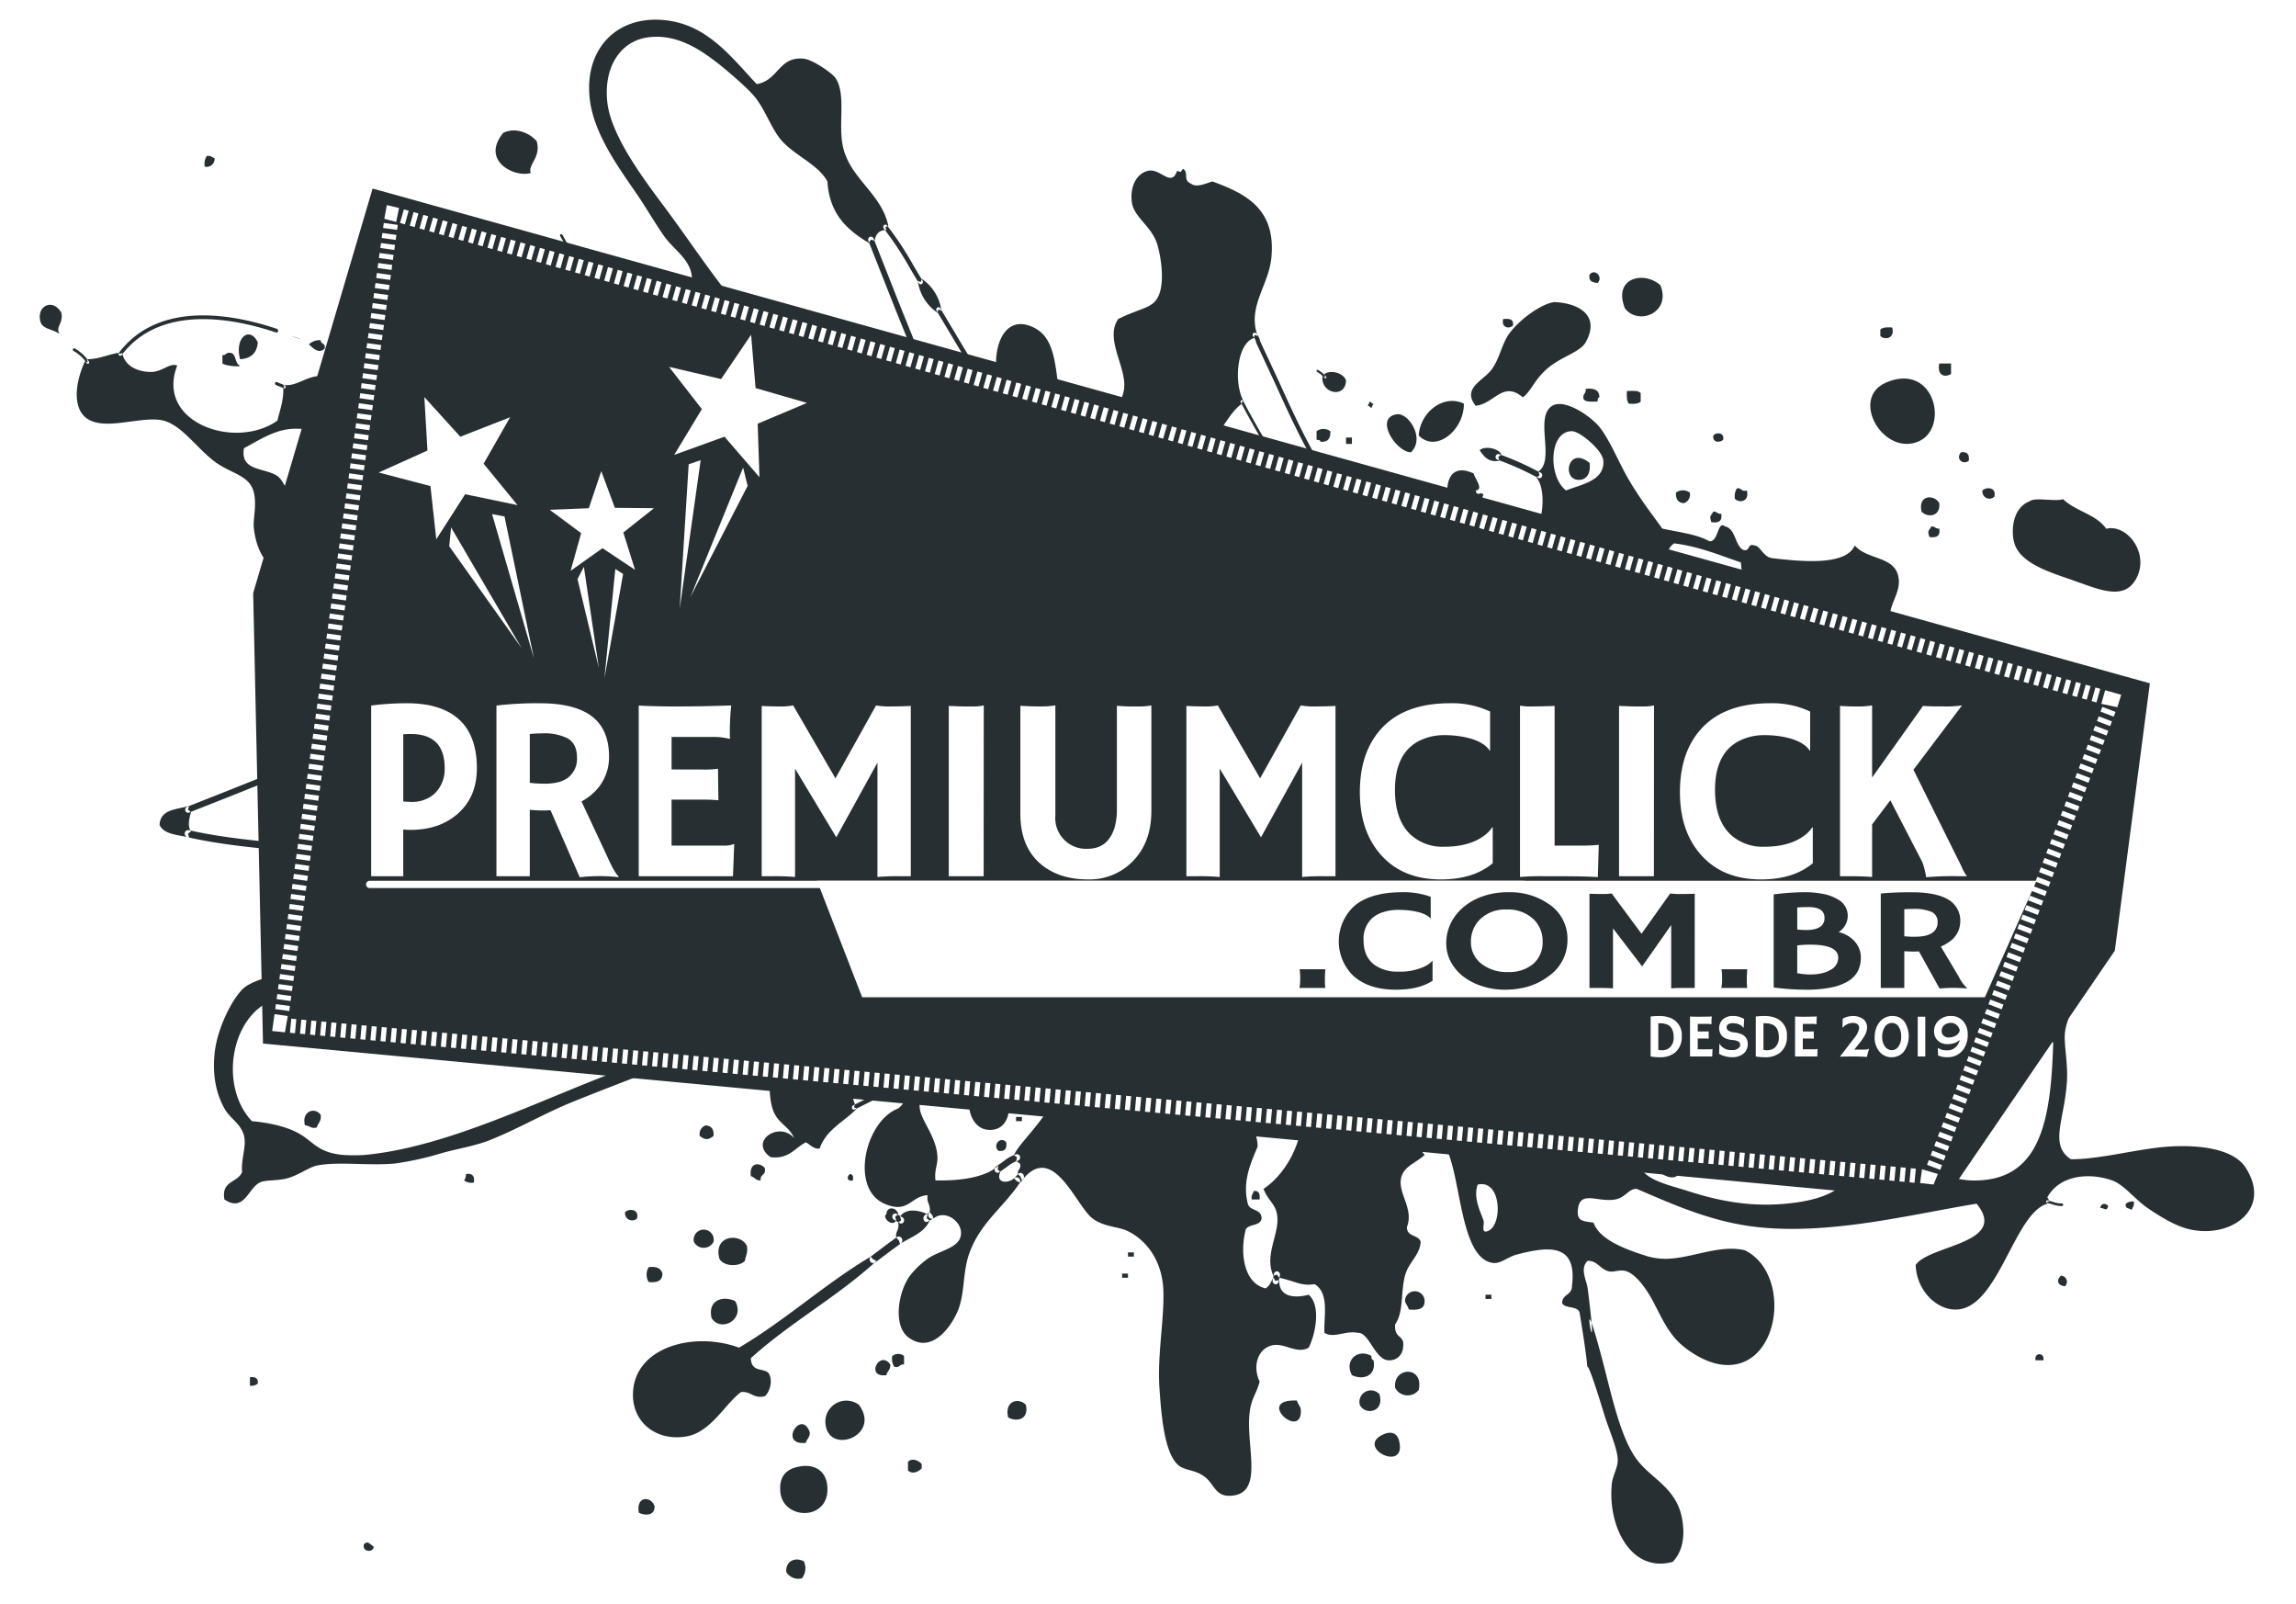 <svg id="Agrupar_1" data-name="Agrupar 1" xmlns="http://www.w3.org/2000/svg" xmlns:xlink="http://www.w3.org/1999/xlink" width="600" height="419" viewBox="0 0 600 419">
  <defs>
    <style>
      .cls-1 {
        fill: #272f32;
      }

      .cls-1, .cls-2, .cls-3, .cls-4 {
        fill-rule: evenodd;
      }

      .cls-2, .cls-3, .cls-4 {
        fill: #fff;
      }

      .cls-3 {
        filter: url(#filter);
      }

      .cls-4 {
        filter: url(#filter-2);
      }
    </style>
    <filter id="filter" x="96" y="182" width="421" height="50" filterUnits="userSpaceOnUse">
      <feOffset result="offset" dx="1" dy="1.732" in="SourceAlpha"/>
      <feGaussianBlur result="blur" stdDeviation="1.414"/>
      <feFlood result="flood" flood-opacity="0.75"/>
      <feComposite result="composite" operator="in" in2="blur"/>
      <feBlend result="blend" in="SourceGraphic"/>
    </filter>
    <filter id="filter-2" x="430.344" y="263.688" width="86.656" height="15.312" filterUnits="userSpaceOnUse">
      <feOffset result="offset" dx="1" dy="1.732" in="SourceAlpha"/>
      <feGaussianBlur result="blur" stdDeviation="1.414"/>
      <feFlood result="flood" flood-opacity="0.75"/>
      <feComposite result="composite" operator="in" in2="blur"/>
      <feBlend result="blend" in="SourceGraphic"/>
    </filter>
  </defs>
  <path id="_1" data-name="1" class="cls-1" d="M87.9-10.1c-0.227,1.941-1.082,2.345-2.566,1.658V-10.1C86.611-10.159,86.923-11.135,87.9-10.1ZM54.021,40.769c1.072-.234,1.359.379,2.053,0.553a2.085,2.085,0,0,1-2.566,2.212A3.821,3.821,0,0,1,54.021,40.769Zm79.565,29.305c1.121,1.893.493,5.831-2.566,4.976C130.978,72.426,130.913,69.775,133.586,70.075Zm283.87,3.87c-1.192-.19-2.405-0.357-2.053-2.212C416.818,70.012,419.055,72.421,417.456,73.944ZM433.882,74.5c2.958,7.043-5.576,10.714-9.239,6.081C421.424,72.556,429.561,70.657,433.882,74.5Zm-35.931,29.3c-5.237-4.419-7.384,1.669-12.32,2.212-3.633-4.592,1.871-6.469,4.106-9.4,2.133-2.8,2.67-6.673,4.62-9.4,2.474-3.459,8.176-7.8,11.807-8.293,6.077,0.231,12.223,3.276,8.213,10.5-1.4,2.523-6.314,3.778-9.754,6.635C400.915,99.142,400.208,102.151,397.951,103.8ZM15.521,87.214c-2.56-1.674-5.088-1.086-5.134-4.423C10.345,79.576,14,78.18,16.034,81.686,16.578,84.685,14.473,85.162,15.521,87.214Zm377.3-3.87c1.471-.109,2.8-0.069,2.567,1.658C394.393,86.079,392.241,85.581,392.816,83.345Zm101.64,2.211c0.818,2.733-1.771,3.46-3.081,2.213V86.109C491.982,85.472,493.191,85.483,494.456,85.555ZM67.367,89.426c-0.216,2.9-1.885,4.237-4.62,4.424C61.2,88.164,65.285,85.076,67.367,89.426Zm16.427-.553c0.007,1.1,1.4.7,1.026,2.212-1.583,1.543-3.135-.3-4.107-1.106A4.021,4.021,0,0,1,83.794,88.873Zm422.982,6.082h3.08V97.72C508.068,98.721,506.181,98.011,506.776,94.956Zm-402.962,3.87c1.277-.084,1.589.869,2.566,1.106C105.977,101.2,103.2,100.47,103.814,98.825Zm389.1,1.106c12.752-5.447,16.676,12.177,8.214,15.481C491.974,118.987,483.384,104,492.916,99.932Zm-78.539,1.659c2.083-.218,3.577.2,3.592,2.211-0.5.015-.4,0.677-0.513,1.106-1.362-.006-2.931.209-3.592-0.553C413.44,102.792,414.587,102.923,414.377,101.591Zm10.779,0.552c1.364,0.006,2.932-.209,3.594.553v2.212c-0.607.637-1.814,0.626-3.081,0.552C425.079,104.808,425.09,103.507,425.156,102.143ZM382.55,105.46c0.043,6.961-7.325,12.958-11.806,8.3C371.142,107.584,377.339,102.892,382.55,105.46Zm-24.64-.552c0.416,0.105.512,0.554,1.028,0.552a3.679,3.679,0,0,0-.514,1.107c-0.415-.106-0.512-0.555-1.027-0.553A3.707,3.707,0,0,0,357.91,104.908Zm-240.75,5.529c-4.514,2.08-.554-5.524,0,0h0Zm251.53,7.741c-3.952-.16-9.678-9.145-3.593-9.952C368.072,107.831,372.525,114.56,368.69,118.178Zm-21.046-5.529q0.177,2.955-2.567,2.764c-0.014-.537-0.628-0.429-1.027-0.552v-2.212A3.024,3.024,0,0,1,347.644,112.649Zm182.745,18.3c1.39-1.13,6.669.184,8.727-.553,3.23,3.154,8.666,3.934,11.292,7.74,5.48-1.36,11.57,6.6,7.7,13.27-3.289,5.672-9.841,2.45-16.94,0-6.113-2.109-13.637-4.472-14.885-9.952C525.5,138.042,526.138,132.612,530.389,130.951Zm-80.08-16.09c-0.767.877-2.925,0.808-2.566-1.106C448.51,112.878,450.669,112.946,450.309,114.861Zm-98.559-.554h1.541v1.659H351.75v-1.659ZM318.9,124.26c-3.351,2.476-6.146.5-6.673-1.106C309.855,115.925,322.261,116.888,318.9,124.26Zm193.525-6.082q2.41-.384,2.054,2.212C512.949,121.505,511.026,119.955,512.422,118.178ZM415.4,120.942c0.377,3.175-1.125,4.332-2.567,4.424C407.923,125.679,409.684,116.247,415.4,120.942Zm-29.772,7.189c0.463,1.861,1.147.064,2.052,1.1-1.086,2.094.2,3.455,0,6.083-7.869,11.673-15.387-17.621-2.565-11.612C385.276,124.818,387.91,127.936,385.631,128.131Zm68.272-.554c1.237-.226,1.116,1.01,2.567.554,0.816,2.732-1.771,3.459-3.081,2.212A3.822,3.822,0,0,1,453.9,127.577Zm67.245,2.212a1.851,1.851,0,0,1-3.079-1.658C519.082,127.105,521.849,127.308,521.148,129.789Zm-79.565-1.1a2.365,2.365,0,0,1-1.54,2.764c-1.444-.1-2.187-0.962-2.054-2.764A3.021,3.021,0,0,1,441.583,128.684Zm-336.23,1.1c0.351,2.405-.923,3.061-2.053,3.871a3.232,3.232,0,0,1-3.08-3.317C100.892,128.532,104.237,128.041,105.353,129.789Zm272.064,4.423c-3.777.355-7.107,1.191-8.213,4.424-2.281.245-3.82-.309-3.593-2.765-0.123-2.159,1.906-2,3.079-2.764C369.488,127.745,377.371,128.524,377.417,134.212Zm-55.439-3.869c2.224-1.432,4.939-.439,5.133,2.211C327.642,139.814,316.33,133.976,321.978,130.343Zm184.8,1.105c0.4,3.448-2.98,3.936-4.62,2.212C501.13,129.216,505.5,129.113,506.776,131.448Zm-59.033,2.212c0.921-.07,1.083.676,2.053,0.552,0.358,2.045-.811,2.443-2.566,2.212C446.659,134.688,446.99,134.963,447.743,133.66Zm56.979,3.87c0.922-.07,1.084.677,2.054,0.553,0.358,2.044-.813,2.443-2.568,2.212C503.639,138.559,503.968,138.834,504.722,137.53Zm-183.258.553H323c0.145,1.446-.188,2.379-1.54,2.212v-2.212ZM380.5,141.4c1.106,3.985-3.1,4.862-4.62,2.764C374.772,140.179,378.974,139.3,380.5,141.4Zm31.314,2.211c-0.674.195-.808,0.974-1.54,1.106-1.5.139-1.771-1.041-2.567-1.659C407.468,139.575,412.715,139.345,411.81,143.612Zm-85.726-2.765a1.523,1.523,0,0,1,1.027,1.659A1.523,1.523,0,0,1,326.084,140.847Zm125.766,8.847c-0.145.893,0.484,0.952,0.513,1.659-0.378,2.767-2.823,3.011-4.62,1.659C447.007,149.458,449.588,148.415,451.85,149.694Zm-238.185,3.318h1.027v1.1h-1.027v-1.1Zm-100.612,3.317v2.212c-1.47.109-2.8,0.069-2.566-1.659A3.154,3.154,0,0,1,113.053,156.329Zm19.506,2.765c12.671-3.086,10.7,15.756,1.027,14.929C126.791,173.441,123.844,161.217,132.559,159.094Zm281.3,1.106h1.026v1.105h-1.026V160.2Zm-107.8,1.659c1.068,0.309,1.088.862,0.514,1.658h-1.027C305.406,162.624,306.036,162.566,306.064,161.859ZM211.1,165.176c-0.991,1.075-3.142.578-2.567-1.659C209.95,162.9,211.411,162.655,211.1,165.176Zm36.959,8.847c-2.455,2.1-5.66,1.042-6.16-1.106C240.847,168.4,248.72,167.152,248.058,174.023ZM112.54,171.811v-1.659C116.261,167.294,116.261,174.669,112.54,171.811Zm123.2,0c0.236,1.728-1.1,1.767-2.566,1.659v-1.659A1.812,1.812,0,0,1,235.738,171.811Zm248.45,1.106c0.786,1.726.007,2.737-1.539,3.317-1.643-.073-2.259-1.253-2.052-3.317A3.02,3.02,0,0,1,484.188,172.917Zm-73.4,0q1.68-.151,1.539,1.658h-1.539v-1.658Zm9.752,0c1.074-.234,1.361.378,2.055,0.553-0.125.972-.885,1.26-2.055,1.1v-1.658Zm68.274,2.212V173.47C492.529,170.612,492.529,177.987,488.81,175.129Zm38.5-1.106a2.085,2.085,0,0,1-2.567,2.211C523.028,173.752,525.846,172.036,527.309,174.023Zm-54.926,6.082c-3.575,3.273-10.566-.7-7.7-6.082C468.474,173.059,472.84,174.806,472.383,180.105Zm-59.034-5.53h1.028v1.106h-1.028v-1.106Zm6.161,1.659c-1.072.234-1.36-.379-2.054-0.553C417.55,174.078,419.9,174.348,419.51,176.234Zm-274.117-.553h1.026v1.106h-1.026v-1.106Zm365.489,2.765c-3.346,6.814-4.572-5.836,0,0h0Zm-7.7.553q2.412-.384,2.054,2.211C503.474,182.11,502.347,180.9,503.182,179Zm-36.96,7.741c1.265-.074,2.474-0.084,3.081.553a2.085,2.085,0,0,1-2.567,2.211A3.826,3.826,0,0,1,466.222,186.74ZM170.032,198.9c-0.934,1.877-4.747,1.333-4.106-1.659C167.689,195.623,169.344,197.657,170.032,198.9Zm301.836,10.5c-2.65-7.405,7.529-.6,0,0h0ZM433.882,208.3c-0.017,1.823-1.459,2.114-3.078,2.212C426.264,208.325,433.175,203.1,433.882,208.3Zm44.66,2.765c7.356-.633,13.461,4.6,11.807,13.823-2.5,13.914-26.667,7.887-20.533-8.847-0.13.356,1.682-4.043,4.62-4.976C475.349,210.777,476.546,211.24,478.542,211.068Zm-234.59,4.424a2.364,2.364,0,0,1,1.54,2.764,3.157,3.157,0,0,1-2.567.553c0.065-.992-0.629-1.166-0.513-2.212C242.826,216.121,243.818,216.269,243.952,215.492Zm4.106,3.317a1.523,1.523,0,0,1,1.027,1.659c-0.829.156-.883-0.523-1.54-0.553A3.707,3.707,0,0,0,248.058,218.809Zm188.392,2.764c2.545,4.761-3.9,7.32-6.161,3.871C429.06,220.462,434.017,219.335,436.45,221.573Zm7.187,0c0.073-.213,1.086-0.978,1.539-0.553C446.192,221.973,442.9,223.685,443.637,221.573Zm11.807,3.318q0.355,2.6-2.055,2.212C451.792,225.579,454.029,223.17,455.444,224.891ZM422.591,227.1c1.556-2.045,1.728,1.679,0,0h0Zm30.8,2.211h1.54v1.106h-1.54v-1.106Zm-6.159,2.212c-0.047,3.081.517,6.824-1.541,7.742-0.92.069-1.082-.678-2.052-0.553C442.472,235.926,443.528,229.144,447.23,231.526Zm-366,9.4c2.048-1.267,4.141-.645,4.62,1.658C87.421,250.158,75.29,244.6,81.227,240.926Zm138.6,13.27c-5.724-.1-8.169-3.733-9.239-8.847C215.825,240.518,224.035,248.994,219.825,254.2Zm-25.153-9.4c-0.144.893,0.485,0.951,0.514,1.658-0.019,1.824-1.46,2.114-3.08,2.213C190.4,246.787,191.293,244.089,194.672,244.8Zm-18.48.553c1.073-.233,1.36.378,2.054,0.553C178.154,247.506,175.806,247.235,176.192,245.349Zm-90.858,1.105c0.921-.069,1.083.678,2.053,0.553,0.135,1.842,1.863,3.8.513,5.531C85.659,251.93,83.154,248.492,85.334,246.454Zm206.357,6.636a3.152,3.152,0,0,1,2.567.553c-0.446.81-.768,1.752-2.054,1.658A3.289,3.289,0,0,1,291.691,253.09Zm-79.565,8.847c-4.271.165-8.5-2.413-8.214-5.531C204.412,250.942,214.252,255.96,212.126,261.937Zm224.324,11.61c1.067,0.311,1.087.863,0.513,1.66h-1.026C435.792,274.313,436.421,274.254,436.45,273.547Zm-247.424,4.424c0.309,3.283-.615,5.236-3.593,4.976q-0.753-.849-1.541-1.658C183.31,277.357,186.919,275.852,189.026,277.971Zm68.786,3.87c6.912-1.177,8.725,14.535,0,13.27C252.134,294.289,251.227,282.963,257.812,281.841Zm-174.018,9.4c0.246,1.74-.731,2.161-1.027,3.318-1.568.4-1.87-.566-3.08-0.553C78.723,290.271,82.292,289.116,83.794,291.241Zm181.718,0.552h1.539V292.9h-1.539v-1.108Zm-81.107,2.213c1.444,0.1,2.188.962,2.054,2.765-1.4,1.08-2.189,1.08-3.593,0A2.365,2.365,0,0,1,184.405,294.006Zm78.54,4.423q0.357,2.6-2.054,2.211C259.294,299.118,261.531,296.709,262.945,298.429Zm-63.139,6.634c0.549,2.066-1.275,1.578-1.027,3.318-1.277.087-1.589-.868-2.567-1.1C195.7,303.868,198.263,303.471,199.806,305.063Zm-78.026,1.66q2.41-.386,2.053,2.211a3.15,3.15,0,0,1-2.566-.553A2.735,2.735,0,0,0,121.78,306.723Zm101.125,0.553v1.1C220.4,308.936,221.958,305.44,222.905,307.276Zm104.719,3.871c1.352-.168,1.685.765,1.54,2.21h-2.053C326.893,312.2,327.463,311.894,327.624,311.147ZM557.6,313.91c0.218,1.157-.351,1.465-0.513,2.213-0.479-.592-1.894-0.173-1.54-1.66A2.743,2.743,0,0,1,557.6,313.91Zm-6.672,1.107c-0.447,1.609-.769.621-2.055,0.553C549.011,314.288,550.239,314.3,550.923,315.017ZM166.44,318.333a1.852,1.852,0,0,1-3.081-1.658C164.373,315.649,167.139,315.853,166.44,318.333Zm20.019,6.084a2.88,2.88,0,0,1-5.133,0A2.626,2.626,0,1,1,186.459,324.417Zm8.727,1.105c0.3,1.8-.35,2.573-0.514,3.871-1.6,1.665-5.642,1.439-6.673-.553C186.309,322.57,193.594,322.017,195.186,325.522Zm99.586,1.658h1.539v1.107h-1.539V327.18Zm-125.253,3.871c1.955-.263,3.2.235,3.594,1.66-0.017,2.009-1.51,2.427-3.594,2.21A3.685,3.685,0,0,1,169.519,331.051Zm123.712,1.66h1.541v1.1h-1.541v-1.1ZM538.6,333.263a1.6,1.6,0,0,1,1.026,2.764C537.6,335.832,537.344,334.371,538.6,333.263ZM372.284,339.9c0.036,2.251-1.9,2.379-4.107,2.212-0.267-.819-0.759-1.393-1.027-2.212A2.567,2.567,0,0,1,372.284,339.9ZM388.2,338.24h1.541v1.105H388.2V338.24ZM192.106,339.9c2.757,4.877-3.8,8.266-6.16,4.423C184.89,339.541,188.965,338.443,192.106,339.9Zm44.146,14.375v2.213c-1.237-.226-1.116,1.01-2.567.552a3.822,3.822,0,0,1-.513-2.765A2.377,2.377,0,0,1,236.252,354.273Zm122.172,0a0.862,0.862,0,0,0,.514,1.107c0.8,4.2-2.859,5.228-5.647,3.871C351.159,355.311,354.96,352.185,358.424,354.273Zm175.557,1.107h-2.052C531.525,353.25,534.387,353.25,533.981,355.38Zm-301.322,1.106c0.079,1.375-.806,1.711-1.027,2.765C225.971,359.991,229.922,352.5,232.659,356.486Zm138.085,6.634a3.677,3.677,0,0,1-6.16-.553C363.93,357.093,372.143,356.651,370.744,363.12ZM65.314,359.8c1.342-.157,2.207.2,2.053,1.658a2.726,2.726,0,0,1-2.053.552V359.8Zm295.163,4.423c1.43,4.824-3.847,5.575-5.133,2.763A3,3,0,0,1,360.477,364.227ZM224.446,366.99c5.958,8.048-7.9,13.3-8.728,4.976A5.489,5.489,0,0,1,224.446,366.99Zm43.632,0c0.872,3.836-2.294,4.558-4.62,3.319C262.418,365.988,266.145,365.007,268.078,366.99Zm70.84-1.105c0.532,1.6,1.016,1.408,1.026,2.765C340,376.21,327.89,365.45,338.918,365.885Zm-127.306,8.294c0.079,1.375-.807,1.711-1.026,2.764C203.26,377.719,209.425,367.888,211.612,374.179ZM361.5,374.732c1.953-.882,3.585-0.43,4.107,1.658C367.753,384.979,353.949,378.142,361.5,374.732Zm-120.632,7.741v1.106c-0.725.835-2.494,1.746-3.593,0.552V381.92C238.378,380.727,240.147,381.636,240.872,382.473Zm-31.314.553c3.14-.4,6.674,1.01,6.674,6.081,0,8.338-11.749,7.909-12.32.553C203.662,386.437,204.7,383.637,209.558,383.026Zm-38.5,10.5c0.071,2.491-2.477,2.49-4.106,1.66C166.125,390.73,170.231,390.8,171.059,393.531ZM97.654,404.037c-0.045,1.644-3.062,1.478-2.567-.554C96.154,402.284,96.746,403.551,97.654,404.037Zm112.418,3.869a4.263,4.263,0,0,1-.514,4.423,3.707,3.707,0,0,1-4.1-1.658C205.285,407.73,207.888,406.713,210.072,407.906Zm-6.16,18.248c2.427-2.615-.222,3.061-0.513.553C203.323,426.048,203.668,426.417,203.912,426.154ZM309.145,44.087c1.649,1.065-.13,2.957,2.053,3.871,1.476,1.187,4.078-.11,5.646-0.554,8.68,3.2,16.629,7.1,15.4,19.905-0.7,7.335-6.362,12.8-3.593,20.459l-0.77-.277-0.257.83c-4.561,1.619-5.221,12.178-2.567,16.587h-0.513v0.552c-4.1,2.953-5.5,8.821-10.266,11.059-15.546-5.1-20.363,13.815-14.374,25.435l-0.769.276,0.256,0.829c-1.616,3.068-.231,7.5,1.54,9.953l0.257,0.829,0.257,0.829h-0.514c-2.054,9.556,11.388,17.226,14.887,7.189l0.941,0.276,0.6-.83c2.919,1.292,7.93-2.045,9.24-4.976,1.086-2.427.39-5.422,1.027-8.294,1-4.526,3.866-7.861,5.133-11.057,1.563-.827-1.1-3.153,1.027-2.766,4.223,0.981,3.454,7.339,5.134,11.059,4.778,3.342,9.731-2.29,9.239-6.083,0.931-.641,3.176.172,4.107-1.658,2.086,2.352,4.113,1.067,6.16,2.765,0.728,6.941,5.07,14.182,11.293,7.74,1.99,1.972,3.926,4.3,6.673,4.424,2.887,0.13,4.476-3.385,7.187-1.659,1.394,1.778-.757,3.279-0.514,5.529,2.251,7.685,4.462,12.621,16.427,11.611-0.094-.47.2-0.521,0.513-0.553v0.553h0.513c1.962-1.276,1.918,3.628,5.135,2.765-1.059,1.061.194,0.633,0.513,1.106,1.836,2.719,3.319,5.8,5.133,7.188a1.444,1.444,0,0,1,.513,1.659c2.613,2.323,6.461,3.448,7.187,6.635,1.752,7.694-8.207,13.363-3.594,21.564,2.065-2.568,6.182-2.926,7.188-6.635l0.6,0.829,0.941-.277c-0.788,3.76.058,9.279-2.053,11.611-4.045.672-4.8-2.206-7.7-2.764-3.055,1.923-2.741,6.787-1.028,9.952-3.506,9.65,4.61,12.96,8.728,17.695l-0.257.275,0.257,0.277c0.188,5.3-3.718,10.806-.514,14.376,5.393-.23,10.238-1.563,12.833-4.976,0.085-.11-0.067-0.428,0-0.553l0.257,0.275,0.257-.275c5.848,1.269,11.918-1.867,15.912-4.423-0.745-4.416-.118-8.892,5.135-8.294,1.691,3.466-1.067,5.473-2.054,7.741,4.106,7.391,17.394,1.68,17.965,11.057,0.381,6.22-4.894,6.131-5.132,12.718a6.379,6.379,0,0,0-4.107,6.081l-0.769.647,0.256,1.013a59.769,59.769,0,0,1-27.206-6.083c-3.049-1.509-6.113-4.609-9.754-3.316,1.083,3.907,5.58,6.078,9.24,8.846,5.081,3.84,8.673,8.048,16.426,7.187l-0.256,1.014,0.771,0.646v1.658a53.642,53.642,0,0,0,11.292,7.189c3.818,1.845,8.788,4.757,12.833,2.763v-1.658l0.941,0.276,0.6-.828c1.439,1.213,1.169,4.267,2.566,5.528,7.262,3.952,16.547,6.438,26.18,8.294,2.881,0.555,6.685,1.572,9.24,1.658,18.269,0.617,20.958-15.578,21.559-35.939-2.286-4.069-7.533-3.858-12.319-2.765l-0.256-.829-0.771-.277c5.379-3.3,11.592-17.688,9.24-27.645-2.433-10.3-9.262-21.189-12.833-28.2l0.666-.719,0.36-.94a86.34,86.34,0,0,1,11.807,21.564c0.954,2.468.881,6.028,3.593,7.188,7.162-1.9,3.007-14.03,1.54-19.352-7.489-3.651-14.074-5.306-16.427-13.823-0.721-2.613.2-5.8-1.026-8.847-2.036-5.08-8.5-5.931-12.32-8.847-2.634,2.954-.094,7.609,2.054,8.847l-0.873.387-0.668.719h-1.539c-1.451,3.122-.437,9.209,1.026,13.823,1.314,4.143,5.181,7.117,1.541,12.164,1.042,4.222,4.141,6.228,4.107,11.611-7.885,2-12.508-4.194-12.835-12.163l0.77,0.276,0.258-.83H503.7c2.605-8.526.13-16.515-3.08-23.775-1.659-3.755-3.036-8.13-5.646-9.953-5.433-.54-9.306,9.519-6.159,16.588l-0.917-.2-0.624.75c-4.567-7.489-2.2-24.679,9.239-19.9,9.686-7.014,20.457,3.508,27.207,8.294,6.257,0.726,13.011.125,15.914,4.423,3.339,4.944.059,10.678,0.513,16.034,0.228,2.7,2.211,5.738,3.08,8.847,2.06,7.376,3.11,20.254,1.54,30.41-0.781,5.048-4.473,9.2-5.133,14.376-0.373,2.925.791,7.906,0.513,12.717-0.581,10.092-4.753,16.676,1.026,20.459,7.922,0.007,17.47-2.789,25.666-3.318,7.925-.511,16.848.573,20.02,5.528,7.013,10.959-4.042,18.672-14.885,16.036-3.71-.9-7.523-3.32-10.781-5.529-3.227-2.189-6.14-6.087-9.239-7.189-6.078-2.157-13.8-1.344-16.94,4.424a3.7,3.7,0,0,1,.513,1.105h-0.513v0.553c-8.7,2.49-12.685,27.063-23.614,27.647-5.011.266-10.519-4.682-10.78-11.612,3.254-5.213,24.478-5.589,15.913-16.035-17.343,2.826-38.246,8.241-57.493,6.083-11.963-1.342-22.161-6.052-31.312-9.952-2.071-.156-2.921,2.282-5.646,2.763-4.657.823-9.289-2.6-9.754,2.766-0.28,3.228,1.79,2.837,4.107,3.318,1.568,4.454,8.317,6.964,14.374,8.846a18.579,18.579,0,0,0,3.592.553c6.812,0.336,14.645-3.891,21.561-2.213,12.6,6.17,9.246,31.956-6.161,29.859-4.023-.548-8.225-3.181-10.779-5.529-4.139-3.806-5.789-9.444-8.728-13.823-1.347-2.01-3.191-4.225-5.133-4.978-1.694-.655-3.425.277-4.62,0-2.531-.584-3.007-2.831-5.646-2.763-2.132,1.994-.266,5.108,0,7.187,3.614,28.33-3.254-8.056,3.755,18.363,2.447,9.223,4.782,20.778,9.24,26.54,4.023,5.2,10.572,7.345,11.807,16.033,0.617,4.347-.137,7.935-2.568,10.507-10.864,3.024-17.076-9.254-15.913-20.459,0.2-1.909,1.551-4.175,1.541-6.081-0.017-3.015-2.274-7.808-3.594-12.165-8.056-26.6-1.615,2.8-6.322-26.1-0.29-2.268-3.716-1.157-4.62-2.766,0.01-2.385,2.557-2.036,2.568-4.423,1.413-11.089-5.762-10.562-14.374-8.294-2.445.644-4.209,2.422-6.16,2.213-8.741-.939-8.4-22.5-12.319-29.859-1.327-2.491-3.729-6.156-7.187-6.081-3.387,2.126.185,5.844,1.54,7.741-2.535,2.224-5.551,3.017-6.16,6.082-0.8,4.019,3.368,7.921,1.54,12.717-0.074,2.659,2.988,1.941,3.593,3.871-0.232,3.575-3.19,5.328-4.107,8.846-1.153,4.426-.3,9.47-2.566,12.718-0.3,4.087,2.636,2.488,2.053,6.081a3.527,3.527,0,0,1-3.593,3.318c-3.7.109-5.206-7.35-8.213-7.188-3.342-.667-6.211,1.557-8.727,0-0.232-4.045,1.392-10.323-2.567-12.718-3.564.581-4.957-.769-9.239-1.658l-0.6-.83-0.941.277c-2.447-5.317,1.534-10.725,1.027-15.482-0.356-3.338-2.386-3.975-3.593-7.187,5.784-3.889,10.077-11.77,10.267-19.906-2.318-2.806-11.315-3.553-12.834.553-0.547,3.723,1.014,5.174,1.027,8.294-1.708,4.111-4.078,9.017-2.567,14.928,0.523,2.018,3.63,1.252,3.593,3.87-0.338,2.031-3.188,1.359-4.106,2.766-1.647,6.142-.548,14.159,5.133,15.481,1.054-.524,1.423-1.785,2.053-2.764l0.6,0.83,0.941-.277c-0.182,4.609,4.133,4.8,7.7,3.871,3.255,2.9,1.782,10.267,0,13.822-3.142,1.866-6.43-1.476-9.753-.552-3.636,1.009-4.948,5.482-3.08,9.4-0.683,2.92-2.109,4.317-2.567,7.741-1.217,9.121,4.04,21.765-5.133,22.117-3.923.151-4.107-3.057-6.673-4.978-2.738-2.045-5.366-1.463-7.186-3.316-3.337-3.4-4.126-12.587-4.62-19.906-0.585-8.652,1.3-17.984,1.026-25.433-0.278-7.475-4.1-12.932-9.239-15.483-2.621-1.3-6.161-1.028-9.241-3.318-4.383-3.259-10.335-20.3-18.48-9.952l-0.358-.94-0.668-.718c-0.211-1.333.938-1.2,0.513-2.765-0.416-.105-0.511-0.554-1.026-0.553l0.257-1.013L265,301.747c1.669-4.162,13.853-13.758,10.78-21.564-4.824-2.526-10.8-6.595-17.453-3.871l0.256-.83-0.769-.275c-1.448-8.176-16.384-3.8-13.347,3.871l-0.77.275,0.257,0.83c-0.014.538-.629,0.428-1.027,0.553-1.428,3.417-2.931,5.63-2.567,8.847,0.369,3.255,4.408,7.438,4.621,12.717,0.08,2-.867,3.47-0.514,6.081,4.581,0.1,12.571-.266,16.426-3.87l-0.183.988,0.7,0.672c-1.328,2.892,1.921,3.13,3.593,1.658l0.667,0.718,0.873,0.387c-4.188,6.385-10.549,10.587-13.346,18.8-1.538,4.517-1.126,9.6-2.567,13.824-1.5,4.4-7.006,12.65-13.346,7.74-3.866-2.991-2.674-11.656.513-16.034a23.267,23.267,0,0,1,4.62-4.423c3.34-2.343,8.591-2.752,8.727-6.636,0.111-3.22-4.251-6.305-7.187-3.871l-0.359-.94-0.668-.718c0.363-2.051-.877-2.372-0.513-4.423-4.431.175-4.968,4.965-11.293,2.211-9.059-3.942-5.093-21.555,3.593-24.88a5.7,5.7,0,0,0,2.053-6.082l0.257-.554-0.257-.553h0.514a17.179,17.179,0,0,0,3.079-9.4c-4.291-3.583-11.2.594-15.4,2.212-1.9,3.287-3.292,9.165-1.541,13.27l-0.256.828,0.77,0.278c-3.285,3.464-7.995,5.4-9.753,10.5-1.775.07-2.42-1.079-3.593-1.658-2.913,1.471-4.4,4.475-9.24,3.871-5.8-4.135,2.321-9.522,6.16-4.976-1.308-3.2-4.439-3.8-5.647-7.741-1.639-5.353.324-12.4-3.08-16.588-6.028-2.916-17.771,2.587-26.693,6.083-8.275,3.241-15.462,5.949-22.586,8.846-7.26,2.951-14.305,7.086-21.561,9.953-3.736,1.476-8.206,2.192-12.319,3.318a80.3,80.3,0,0,1-12.32,2.763c-7,.657-15.071-0.587-20.533.553-2.049.428-4.675,2.5-7.7,3.318-2.726.736-5.65,0.347-7.187,1.105-3.065,1.513-4.073,7.9-9.239,4.423-0.881-5,3.531-4.305,4.62-7.186-0.327-3.261,1.188-6.677.513-9.4-0.794-3.209-3.622-4.48-5.133-7.188-1.989-3.566-3.185-8.239-2.567-14.376,0.679-6.744,4.834-14.7,7.7-17.141,2.173-1.85,9.926-4.7,13.86-2.212a0.923,0.923,0,0,1,0,1.107c2.144,0.481,4.01-1.919,5.133,2.764l-0.77.646,0.257,1.013C62.684,254.807,54.9,281.371,65.827,292.9c4.213,0.378,9.7,1.395,13.347,3.87,2.98,2.02,4.6,4.514,10.78,4.976a48.5,48.5,0,0,0,5.133,0c22.088-1.994,46.534-14.711,68.273-22.669,5.284-1.935,20.613-6.785,21.046-8.847,0.806-3.828-6.114-5.507-9.239-7.189-1.894-1.02-6.856-3.136-10.267-4.423-3.766-1.423-10.128-3.733-15.4-5.529-4.77-1.625-9.26-4.284-13.86-3.87-2.635.236-3.967,2.194-6.673,2.21l0.256-.828-0.77-.277c0.229-3.329-3.716-3.114-6.673-3.871-2.688-.686-5.846-2.054-8.214-1.658-6.651,1.117-9.907,9.747-3.079,12.718l-0.257.828,0.77,0.277c-0.841,3.406-2.105,6.161-5.134,6.634-3.507.551-4.93-2.176-7.7-3.316l0.257-1.014-0.77-.646c3.229-6.3-1.086-11.419-5.134-13.27a59.657,59.657,0,0,1-2.566-23.222l0.77-.645-0.257-1.013c1.21,0.012,1.511-.953,3.081-0.554,0.412-5.137,2.39-10.436.513-14.928-1.738-1.631-5.267-1.331-6.16-3.871l0.77-.276-0.257-.83c1.776-1.509,3.853.354,6.16,0,0.911-1.3,2.868-3.558,1.54-5.529-1.255-1.359-2.226.409-4.106,0l0.256-.829-0.77-.276c3.167-2.6,6.551-1.755,9.239-3.871,3.814-3,5.1-9.022,8.727-12.164,3.418,2.675,10.433-2.33,12.833,2.211,0.356,3.517-.869,5.331-0.513,8.847,0.436-.1.484,0.216,0.513,0.554l-0.77.276,0.257,0.829c-4.522,1.764-11.5.887-13.347,5.529a30.276,30.276,0,0,0,.514,7.741c0.436-.1.484,0.216,0.513,0.553l-0.257.83,0.257,0.829c-5.054,3.218-10.054,6.5-10.78,14.375,6.236,2.98,13.853.625,19.506-2.211l0.667,0.718,0.873,0.388a3.828,3.828,0,0,0-.513,2.764c-0.231,1.54,2.8-.433,2.567,1.107l-0.77.644L121.267,226c-3.776.264-7.477-1.478-10.78,0-2.386,4.983.4,10.468,2.053,14.376,11,0.813,24.052,8.364,32.853,1.658l-0.257.83,0.77,0.277c-3.694,3.93,3.6,5.768,7.7,7.187,5.917,2.049,9.668,2.673,14.887,4.976,0.647,0.287.951,1.419,1.539,1.66,0.79,0.321,1.366-.309,2.054,0,1.575,0.7,2.885,2.163,4.106,2.764,0.919,0.451,3.738-.478,2.567,1.659,6.608-.512,13.36,9.464,21.047,4.424,3.868,0.112,7.437-.1,9.239-2.213,0.57,1.812,3.486.31,4.107,0,1.858-.929,2.794-3.448,4.62-4.976,3.366-2.817,7.455-3.144,10.266-6.081,0.495-8.46-4.971-15.286-8.213-21.564-9.959-.765-26.025.236-36.446-0.554-1.754-.132-3.15-0.712-4.62-0.553-4,.432-9.1,3.455-13.347-0.553-11.145.953-25.717-4.2-33.879,0-0.909-1.048-2.172-1.715-3.08-2.764l0.77-.645-0.256-1.014c9.122,0.381,18.081.684,26.693,1.106,3.855,0.189,8.146,1.478,11.806,1.106,2.4-.243,3.9-1.754,6.16-1.659,2.226,0.094,4.443,1.851,6.673,2.212,2.818,0.456,5.734-.591,8.727-0.553,6.711,0.084,13.14.536,21.046,0,1.094-.075,4.429,1.065,4.62-1.659-2.542-4.742-9.325-4.057-14.886-4.976-5.9-.976-12.087-1.34-16.94-2.765l0.77-.645-0.257-1.014c5.754-.3,9.5,1.565,15.4,1.106,0.739-.125.179-1.65,1.027-1.658,5.2,2.063,10.334,5.076,16.939,2.764v-2.212l0.77,0.277-0.257-.829c3.871,3.544,9.139.337,12.834-1.107,0.732,1.793.459,4.667,1.54,6.083,5.743,3.562,11.047,3.944,19.507,2.764,1.747-3.332.635-6.89-2.568-7.74l-0.256-.83-0.257-.829c1.579-.7,2.585-2.008,4.107-2.765,7.245,2.451,7.657-8.921,3.08-9.953-3.185-.718-4.052,4.112-7.7,3.871-3.79-.25-3.414-4.324-5.647-6.082l0.77-.645-0.256-1.014a62.917,62.917,0,0,1,11.293,0c1.224-1.513,1.018-3.34.513-5.529l0.941,0.276,0.6-.829c1.538,2.315,4.292,5.928,6.672,5.529,6.944-3.554,4.879-9.3,2.054-17.14-2.074-5.761-3.765-10.678-10.267-11.058-1.012.384,0.126,3.085-1.026,3.317l-0.6-.829-0.941.276v-4.423c-2.737-3.639-9.693-3.3-14.373-3.318,0.092-1.559,2.439-.69,2.053-2.765-12.16-7.266-24.808-14.344-37.473-21.564-1.511-.861-3.052-3.319-5.134-2.21v1.658l-0.769-.277-0.257.829c-3.389-1.852-3.543-9.6-9.24-7.187-2.746,11.486,4.107,21.577,7.7,29.858,4.732,1.3,5.953-3.761,9.753-1.659-2.5,5.646.451,11.518,3.594,14.375,7.772-.693,15.213-5.637,22.072,1.106-0.99,5.209,5.967,7.535,7.7,3.318h0.513v-0.553c1.906,2.186,6.846,1.1,6.673,5.53l-0.77-.278,0.257,0.83c-2.651,2.453-5.8,5.542-4.107,11.059,1.661,0.683.392-1.79,2.053-1.107-0.056,1.376-.961,1.713,0,2.765l-0.769.645,0.256,1.014c-4.226,1.475-3.445,6.5-2.566,11.058l-0.942-.276-0.6.829c-6.16.632-11.929,2.066-16.427-1.106-4.34,2.4-9.267.469-10.78-3.317l0.257-.829-0.257-.83c1.5-.468-0.307-1.78,0-2.765h-2.566l0.257-.829-0.257-.829c-1.141-5.331-6.8-3.448-11.294-3.871a18.34,18.34,0,0,1-11.293-4.976l0.77-.645-0.256-1.014c4.246,0.272,8.931,1.249,10.779-2.211,0.5-2.227-1.448-3.857-2.053-6.083-1.141-4.2-.269-9.262-1.54-12.716-0.871-2.366-2.461-2.655-3.593-4.424h0.513v-0.553h0.513c-2.819-8.481-7.1-15.528-7.7-24.881-0.237-3.682,1.125-7.907,0-11.059-1.333-3.735-7.53-6.106-10.266-9.4-2.756-3.318-3.17-5.811-5.133-9.4l-0.257-.829-0.256-.83c1.488-1.344,1.611-4.162,2.566-6.082,0.7-2.494,4.869-3.433,4.62-7.187-0.3-4.469-9.2-5.317-8.214-12.718,0.807-6.05,7.426-5.573,14.887-6.634a0.861,0.861,0,0,1,.514-1.106c0.3-5.248-4.583-7.945-7.187-11.611-2.476-3.486-4.714-7.457-7.186-11.059-4.9-7.133-11.292-15.848-12.32-24.881-1.515-13.3,7.428-22.314,20.533-20.458,10.526,1.49,16.523,9.625,23.1,16.587,5.674-.925,5.756-7.338,12.32-6.635,2.357,0.252,7.367,3.764,8.214,4.976,2.963,4.247.622,12.19,2.053,18.246,1.93,8.17,10.076,12.068,11.806,20.459l-0.77.276,0.257,0.829c-1.94-.061-2.76,1.082-3.08,2.764l-0.941-.276-0.6.83c-5.478-3.315-10.259-7.38-10.78-16.035-2.457-4.448-8.156-6.541-11.807-10.5-2.8-3.045-4.29-8.045-7.186-11.611-1.824-2.247-6.982-6.685-9.753-8.847-4.942-3.857-11.127-7.8-18.48-6.635-7.149,1.133-11.369,8.109-10.267,17.14,1.09,8.931,10.074,20.624,14.887,27.093,6.261,8.416,11.446,16.322,17.453,23.776a19.141,19.141,0,0,1,7.186,2.764l-0.769.645,0.256,1.014h-0.513c-0.822,6.541,5.152,10.208,11.293,11.058l-0.256.829,0.256,0.83c-1.984,4.95,3.412,7.831,7.186,12.716,4.265,5.52,6.717,12,14.374,12.718l-0.257.83,0.771,0.276c-1.041,2.771,3.628,3.7,4.619,6.081l-0.256.83,0.256,0.829h-0.513c0.141,0.693-.184,1.533,0,2.212,0.62,2.3,7.672,10.66,10.78,12.717a28.3,28.3,0,0,0,8.726,3.317v-2.211l0.77,0.276,0.257-.829c2.129,0.634,2-1.163,3.593-1.106l-0.257.83,0.771,0.276c-0.049,4.66,3.271,5.691,6.16,7.188a5.648,5.648,0,0,0,4.106,4.423c1.01-.94,2.189-1.7,2.567-3.317-3.109-3.47-5.81-7.38-9.754-9.953l0.257-.829-0.77-.276c0.5-2.744-1.369-2.949-1.54-4.976l0.668-.719,0.359-.94c1.061,1.068,2.856,1.347,4.107,2.211l-0.257.553,0.257,0.553H265c-0.134,1.8.609,2.661,2.053,2.765a2.721,2.721,0,0,0,.513-1.659l0.258-.554-0.258-.552a3.155,3.155,0,0,0,2.568-.553c0.693-4.987-3.407-4.808-4.62-7.74l0.872-.388,0.667-.719c6.485,1.173.374-10.1-2.053-12.717l0.771-.645-0.257-1.013h0.513c4.634-4.858-2.492-8.711-4.62-13.824-2.865-6.886-.329-19.877,8.727-15.482,5.422,2.632,5.573,9.359,6.673,17.141,1.543,1.793,4.015,1.329,6.16,2.212,2.16,0.89,3.782,2.936,5.647,2.764,3.2-.294,4.791-3.474,5.132-6.081,0.736-5.613-5.132-13.021-1.54-18.246,6.465-3.225,9.345-2.665,10.781-6.635,1.207-3.34.564-8.881-.514-12.717-1.328-4.729-6.116-7.189-6.673-11.058-0.583-4.044,1.107-7.518,4.106-8.294,3.345-.865,6.143,4.478,7.7,0l0.941,0.276ZM194.159,91.638V90.532c0.307-3.3-5.379-11.248-9.24-12.718-3.557-1.353-8.113-.738-12.32.553a9.674,9.674,0,0,0,3.593,13.27c6.7-.83,11.989.288,17.454,0l-0.257,1.014,0.77,0.645c-1.678,7.746-.159,16.726,4.106,19.905a19.848,19.848,0,0,1,7.188,1.105l-0.258.83,0.258,0.829c-2.432,4.771,5.044,6.767,9.239,8.847,4.334,2.148,8.371,4.595,10.78,4.423,0.657-8.111-8.608-10.241-14.886-12.717l0.256-.829-0.256-.829c4.276-2.509,1.063-5.3-3.08-10.506C204,99.95,201.139,93.781,194.672,93.3l0.257-1.014Zm-14.886,24.881a3.716,3.716,0,0,0-3.594-1.106c-0.361,3.17,3.189,5.022,5.134,3.871l0.513,0.277,0.513-.277c0.983,1.836,3.138,3.648,5.647,2.212,1.2-4.054-5.852-7.882-7.187-4.977l-0.513-.276Zm108.311,13.824c1.964-4.3-3.213-7.173-6.672-9.4-2.323-1.494-4.637-3.692-6.674-2.764-0.068,1.363-.078,2.664.514,3.318l-0.77.276,0.256,0.829c-0.97.062-.356,1.828-1.54,1.659-0.129,4.01,2.509,5.039,3.08,8.294l-0.77.645,0.257,1.013h-1.027c-0.543,1.4,1.081,3.152,1.54,1.659l0.942,0.277,0.6-.829c2.6,2.914,3.489,7.668,6.673,9.952,5.911-.652,8.079-10.554,3.08-13.823l0.77-.276Zm-65.706,11.611h1.54c-3.632-7.142-12.145-11.964-18.993-17.141-3.261-2.467-6.171-5.1-8.726-4.976-3.926.189-7.9,5.392-2.566,7.188l-0.258.829,0.258,0.83h-0.514c0.7,3.4,5.194,5.335,7.7,4.976v-1.106l0.256-.83-0.256-.829c5.412,0.436,10.37,1.364,11.807,6.083l-0.771.276,0.257,0.829c-3.376,4.18,8.832,8.046,12.32,9.952,5.49,3,9.707,6.6,13.347,6.082,0.523-2.406-1.062-2.542-1.541-3.87-1.917-.591-1.462,1.373-3.079,1.106a3.287,3.287,0,0,0,.513-2.212c-4.01-1.579-8.1-3.068-11.294-5.529l0.258-.829Zm11.294-5.53A25.547,25.547,0,0,0,221.365,132v1.659c5.308,3.624,10.095,11.26,16.94,11.058C238.649,141.893,235.611,138.27,233.172,136.424Zm41.066,9.953c-1.7,5.212,2.971,10.9,6.674,10.5,4.554-.49,4.1-6.322,1.026-9.952C279.628,146.653,276.42,145.018,274.238,146.377Zm-23.1,97.867c1.211,3.3,2.3,9.768,5.132,10.5,3.813,0.994,8.9-4.757,9.754-7.741,2.574-9.042-6.739-19.467-16.94-14.928C247.475,236.555,249.547,239.9,251.139,244.244Zm59.032,7.186c0.8-5.075-2.812-9.213-8.213-6.081-0.906,3.055-.644,8.5,0,11.612C305.364,257.576,309.536,255.439,310.171,251.43Zm61.6,3.871c1.349,3.2,7.375,4.618,11.292,4.424,1.744-4.169-2.107-4.905-3.08-7.74,0.457-.984,1.434-1.407,1.028-3.318C378.145,241.825,368.888,248.467,371.771,255.3Zm-85.727,9.952c7.945,0.946,15.026-6.594,11.807-17.692C290.575,248.671,277.575,258.733,286.044,265.253ZM436.963,283.5c-0.416-5.7-6.558-8.193-11.294-12.164-4.1-3.445-9.8-11.6-15.4-9.953v1.658l-0.77-.277-0.257.83a2.309,2.309,0,0,0-1.54-.553c-0.7,10.794-6.518,32.918,7.7,24.328,2.024-1.221,3.4-3.555,5.646-3.316,2.759,0.292,5.6,5.918,6.161,10.505,0.4,3.274-.544,6.165,1.54,7.741h-0.514v0.553c-0.151,5.178,7.491,6.564,12.833,8.294,7.629,2.467,15.922,4.232,25.667,3.316,7.069-.663,16.721-2.736,17.452-10.5-3.254-3.283-6.694-1.129-11.292-.553l0.256-.83-0.769-.275c0.813-3.779-4.258-5.077-7.7-6.636-3.37-1.524-6.609-2.712-8.726-3.871-6.563-3.586-11.144-7.449-16.427-8.846-0.874-.2-0.968.431-1.028,1.107h-0.854Zm-43.119-18.8c-0.5-.015-0.4-0.676-0.513-1.106-3.023-.753-11.807-4.179-14.374,1.658-3.156,1.027-7.9.344-10.267,2.213,0.528,3.487,3.26,4.6,5.647,6.081,2.5-.857,1.967-3.834,3.08-4.976,1.93,1.423,3.606,3.12,6.16,3.871,1.725-1.8,1.728-4.11,4.106-4.424a3.939,3.939,0,0,1,4.62,4.424c-0.288,2.875-2.93,2.616-5.133,4.423-0.373,2.8,1.41,3.274,1.539,5.529,3.792,1.963,8.4,11.179,13.348,4.976-1.849-8.329-6.733-13.389-8.213-22.117l0.941,0.278,0.6-.83c2.52,1.709,1.136,7.623,5.133,7.741v-8.294c-0.479-.946-2.092-1.113-1.026-2.211-1.2.171-2.121,1.081-3.08,0,0.375,1.508-1.02,1.113-1.027,2.211l-0.941-.276Zm10.266,4.976c0.845-1.609.792-4.8,0.513-6.082H402.57C402.988,265.727,402.31,269.036,404.11,269.677Zm-178.638,1.107c2.1-.323,4.319-0.509,4.106-3.318C227.963,263.241,221.854,267.6,225.472,270.784Zm102.152,12.163a1.583,1.583,0,0,1,1.027,1.107c4.453,3.342,9.541-.435,13.86-0.553,2.215-.062,3.93.711,6.16-0.554,4.147-2.353,4.169-8.261,8.726-8.293,5.9-.042,5.461,7.7,10.78,9.953a5.934,5.934,0,0,0,3.594-5.529c-0.138-3.14-6.022-8.335-9.754-8.294-4.207.046-9.153,5.54-15.913,6.081-3.225.259-6-1.188-8.727-1.105-3.446.1-5.388,1.555-8.213,1.658l-0.6-.828-0.942.275c-1.713-9.113-9.51-4.175-8.727,2.213,0.362,2.947,4.453,7.165,7.187,3.316l0.77,0.277Zm46.713-4.424v1.107c1.263,0.86,1.509-1.878.513-1.659C374.821,278.308,374.773,278.626,374.337,278.523Zm13.346,40.363c0.307,0.966-.757,3.338,1.026,2.765,4.1-1.406,3.712-13.734-2.565-12.164C384.9,313.025,387.037,316.855,387.683,318.886ZM338.4,128.131v-0.554c2.777,3.092,8.082,3.461,8.727,8.847-4.1,1.642-9.07-.544-10.78-3.317-0.713-2.979,1.955-2.317,1.539-4.976H338.4Zm-27.463,26.263,0.257-.829a35.662,35.662,0,0,1,4.107,4.976l-0.873.387-0.667.719a7.53,7.53,0,0,1-4.62-2.212l0.256-.83-0.256-.829a1.524,1.524,0,0,0,1.026-1.659Zm89.32,6.635-0.258.83c-2.245-2.111-4.776-1.361-6.672-2.765-7.46-5.525-2.305-17.779,5.133-19.906-0.4-1.7,2.264-2.96,4.106-3.869,0.889-3.374.783-8.425-1.026-10.506l0.769-.645-0.256-1.014c4.419-3.011-1.184-14.234,3.594-17.14,3.225-1.962,10.012,2.688,12.318,5.529,2.719,3.346,5.022,9.247,7.7,13.823,3.123,5.333,6.56,9.657,8.727,12.717,4.232,0.97,8.946,1.423,12.32,3.318,2.43,0.2,2.043-5.515,4.106-3.871,2.8,0.668,2.467,4.716,4.622,6.082,2.03,0.714,1.046-1.82,3.078-1.106,1.512,0.087,2.24,3.044,4.62,3.318,7.56,0.869,19.2,2.075,21.561-3.318,3.132,3.686,9.993,2.8,11.292,7.741,1.245,4.729-2.973,7.658-2.052,12.717-2.334.609-3.082-2.257-6.161-2.212-3.393.051-5.455,2.246-6.159,6.083-2.545.714-2.523-1.339-4.62-1.106-2.624.8,0.022,3.948-2.054,4.976-3.9.882-3.757-2.588-6.159-3.318-5.218.573-9.588,2.65-9.755,6.636-0.167,4.023,7.111,7.489,3.081,12.164,0.332,3.656,3.607,4.016,5.133,4.976,6.9,7.044-3.083,9.962-4.107,16.587-0.793,5.14,2.022,7.51-.513,12.718-0.771.881-2.162-.016-2.566-1.106-1.987-.483-0.838,2.414-3.08,1.658-1.183-1.076.984-3.56-.513-4.976-2.5-2.761-5.346-2.67-7.7-4.976-5.544-5.43-4.4-15.97-10.268-21.011-0.588-1.972,1.824-2.737,2.054-4.976,0.461-4.472-2.766-11.924-4.106-18.246-1.393-6.57-2.366-12.948-4.107-17.694-2.358-4.192-9.635-5.766-13.346-3.87-5.76-1.536-6.925-8.024-12.833-9.4-2.927,2.8-2.042,8.854-.513,12.718,1.094,2.768,3.436,3.765,3.592,6.081-3.5,1.39-6.9,2.887-8.214,6.635ZM419,120.39c-0.157-2.714-6.125-7.739-8.213-7.741-6.069-.007-6.268,11.912-1.541,15.482C413.417,126.476,419.3,125.6,419,120.39Zm18.479,21.564c-3.573,2.515-1.113,8.021.513,12.716,1.141,3.291,2.191,6.785,3.08,9.953,1.129,4.016,4.122,17.669,7.188,18.246,2.611,0.492,4.072-2.365,5.132-5.528,2.748-8.2,2.445-21.484,1.54-30.411C449.324,145.043,444.082,142.763,437.476,141.954Zm-45.942-22.578,0.256,1.014c-2.987.453-4.008-1.213-5.133-2.765,1.394-1.286,5.152-.413,5.646,1.106ZM424.9,189.228l-0.77.276a9.2,9.2,0,0,1-1.539-8.846l0.768,0.276,0.258-.829c4.3,0.689,6,6.916,2.052,9.4Zm43.632,85.149-0.255-.83c3.141-2.976,10.364-1.994,9.752,3.871-3.223,1.482-7.622-.158-9.239-2.211ZM242.155,318.242l0.77,0.644c-1.42,3.265-4.931,4.273-7.7,6.083l-0.359-.94-0.668-.719c-0.25-1.745.926-1.952,0.514-3.869l0.77-.647-0.257-1.013c1.578-2.207,4.855-1.673,7.187-.553Zm-13.962,10.763,0.872,0.388c-10.144,9.346-22.647,16.153-32.853,25.435,0.139,3.766,3.234,2.469,4.62,3.868,1.294,1.936.253,5.179-1.026,6.084-3,.653-3.506-1.385-6.16-1.106-4.181,3.052-7.851,10.545-14.373,11.61-7.574,1.236-13.677-3.442-13.861-10.5-0.326-12.575,15.431-17.2,27.721-12.718,12.156-7.179,22.283-16.545,34.392-23.775Zm5.749-11.132,0.256,1.013c-1.205,1.836-3.773-1.036-2.566-1.658,0.1-2.334,2.864-1.735,3.08,0ZM88.67,261.107l-0.257-.83c2.216-.989,5.136-1.417,7.187,0l-0.257.83,0.257,0.83c1.038,1.911-7.946,2.6-6.674,0ZM49.144,217.8l0.256,1.014c-2.866-.783-6.516-0.722-7.7-3.317,0.213-4.194,4.544-3.952,7.7-4.977l-0.256,1.014,0.77,0.645c-0.393,1.3-1.012,3.821,0,4.976Zm28.673-17.666-0.7-.672a3.7,3.7,0,0,0,.513-1.106c-1.474-2.917-4.548-1.222-5.134-4.423-0.777-4.254,3.419-6.027,7.187-3.317,0.3,2.354-.369,3.656-0.513,5.528,1.083,0.491,1.517,1.684,3.08,1.659v2.212c-2.153-.292-2.867.966-4.62,1.105Zm56.539,9.741-0.257-1.013c6.914,1.12,15.43,1.829,21.561-.554l-0.258.83,0.258,0.829c-0.218,1.156.351,1.465,0.513,2.212l-0.771.645,0.258,1.014c-6.932-2-14.258-.567-20.533,1.1l0.256-1.013-0.77-.645c0.438-1.763-.447-2.1-1.027-2.765Zm44.66-21.932,0.257,1.013c-2.668.293-4.115-.729-6.16-1.106l0.256-.552-0.256-.553c-0.095-.47.2-0.522,0.513-0.553,0.217-1.156-.352-1.464-0.513-2.211l0.769-.278-0.256-.829c2.372,1.131,4.175,2.875,6.16,4.424ZM89.183,110.16l-0.257.83c-4.087,2.456-8.941.6-13.346,1.106-4.514.518-8.553,3.315-11.807,4.976-1.234,6.519,6.452,4.9,9.24,7.741,1.2,1.221,2.389,4.318,4.107,6.635,3.064,4.136,6.677,5.794,5.133,12.717-0.6,2.68-3.652,5.982-8.727,4.976-3.868-.766-6.487-5.252-7.187-11.058-0.3-2.458.821-5.922,0-9.4-1.046-4.438-5.633-4.872-9.753-7.742-4.752-3.309-8.894-9.779-13.86-11.058-6.14-1.58-17.745,3.976-21.559-2.212-2.055-3.332-.984-8.936,1.026-13.27l0.771,0.277-0.258-.83c3.236-.016,5.378-1.21,8.213-1.658l0.514,0.276,0.513-.276c0.631,3.517,4.167,5.039,7.7,4.976,2.785-.051,4.774-2.482,6.673-1.659-5.813,14.831,15.1,22.2,26.179,14.376,0.606-2.664,1.574-4.94,1.54-8.293l0.256-.554-0.256-.552c3.114,0.8,6.267-2.426,9.753-2.212,5.528,0.34,8.688,4.241,6.16,12.164ZM157.97,105l0.256,1.014c-3.344-.27-6.03-1.246-7.7-3.318l0.77-.644-0.257-1.015c3.224,0.4,6.031,1.246,7.7,3.318Zm-24.3-18.062-0.6.83a4.04,4.04,0,0,1-1.54-6.082c2.865-.137,3,2.663,3.08,5.529Zm106.943-13.27,0.257-.829a11.9,11.9,0,0,1,5.133,8.293l-0.77-.276-0.256.83a11.9,11.9,0,0,1-5.134-8.294ZM263.2,111.819l0.257-.829c0.6,0.829,1.483,1.352,1.54,2.765l-1.454.092-1.113,1.014a2.218,2.218,0,0,1-2.053-1.106l0.77-.277-0.257-.829a1.411,1.411,0,0,0,1.54-1.106ZM218.982,92.072l-0.183-.987c4.242,2.066,7.541,5.147,11.293,7.74l-0.77.645,0.256,1.014a83.48,83.48,0,0,1-11.806-3.871l0.77-.644-0.256-1.014c1.276-.084.15-1.873,0-2.212Zm15.474,9.98-0.258-1.015c3,0.269,4.351,2.318,7.7,2.212a3.686,3.686,0,0,0,.514-1.106l0.77,0.277,0.77-.277a11.615,11.615,0,0,0,5.647,5.529l-0.771.277,0.257,0.829c-1.254,6.927,6.93,8.352,9.753,12.718l-0.873.386-0.666.719c-1.485-.686-2.341-0.282-2.568,1.659l-0.941-.276-0.6.829c-3.067-3.405-3.321-8.3-6.16-11.611-3.663-4.274-9.649-6.147-13.347-10.506Zm20.019,29.672-0.257-.829c1.545,0.558.91-1.232,1.027-2.211l0.941,0.276,0.6-.829c1.16,1.7,2.594,3.1,3.08,5.529l-0.256.829-0.257.83c-1.654-1.353-4.136-1.813-5.647-3.318Zm-7.957,52.8c0.965-3.568,4.288-4.6,5.134-8.294l0.77,0.276,0.77,0.277c1.418,2.158,3.974,3.092,4.62,6.082-0.754,2.69-2.127,4.714-2.053,8.294l-0.942-.276-0.6.829c-3.108-1.811-7.471-2.272-8.213-6.635h0.513v-0.553ZM219.055,163.24l0.257-.829c1.008,0.942,2.565,1.291,3.08,2.765h-0.514v0.553c-0.973,1.1-4.193,2.939-4.62,0l0.257-.553-0.257-.553a1.585,1.585,0,0,0,1.028-1.106Zm-62.112,49.947-0.257-1.013c6.336-.869,11.086,2.494,15.913,0,3.239,1.488,6.276,3.193,10.267,3.87l-0.77.646,0.256,1.013c-10.174,1.067-17.787-1.65-26.179-3.87Zm280.79,79.989,0.769-.275c1.5,5.047,3.244,18.172-4.106,13.822v-0.552h-0.514c1.49-4.293,1.828-9.829,3.594-13.823ZM246.775,278.8l-0.77-.278c0.518-1.1.887-2.361,2.053-2.763a8.821,8.821,0,0,1,2.054,1.658l-0.77.277,0.257,0.828a4.019,4.019,0,0,1-3.081,1.107ZM140.259,36.9c1.22,4.275-2.464,6.174-1.54,8.293-4.195,1.292-13.23-3.176-7.186-10.5C134.936,33.1,138.578,34.908,140.259,36.9Zm10.78,32.621c0.227-1.088,2.45,5.575,0,0h0Zm-73.405,18.8c-4.154-1.411,3.393.96,0,0h0ZM58.127,94.956V92.744c0.829,0.155.884-.523,1.54-0.553,2.364-.334,1.447,2.864,3.08,3.317C62.649,95.933,58.955,95.574,58.127,94.956ZM346.1,97.72c1.8-1.257,5.071-.161,5.646,1.659-0.116,4.848-6.667,3.46-6.159-1.106l0.769,0.276ZM132.559,110.437a4.363,4.363,0,0,1,6.674,0c0.305,1.145-.635,3.632.513,3.87C137.958,115.407,132.055,115.035,132.559,110.437Zm18.48,72.432c-5.216-.094-10.407-0.216-10.78-5.528,4.9-1.69,7.355,3.813,11.294,4.976h-0.514v0.552Zm29.774,13.27c-4.371,1.791-9.9,2.48-11.807-2.211v-0.553h-0.513c4.224-5.724,10.093-2.666,12.833,2.212h-0.513v0.552ZM153.024,193.1a0.344,0.344,0,0,0,.332.352l3.386,0.017,4.322-.017a0.328,0.328,0,0,0,.311-0.351,0.349,0.349,0,0,0-.34-0.35l-4.282.016-3.411-.016A0.33,0.33,0,0,0,153.024,193.1ZM327.516,87.057a0.619,0.619,0,0,0-.038.827,3.256,3.256,0,0,1,.765,1.474l0,0.129,4.873,10.451c2.955,6.515,6.01,13.252,9.579,19.56l0.987,1.8c2.1,3.9,4.483,8.323,8.607,9.28l0.359,0.084,0.467-.746a0.615,0.615,0,0,0-.148-0.813,0.519,0.519,0,0,0-.754.158,0.22,0.22,0,0,0-.012.019c-3.453-1.022-5.654-4.995-7.579-8.569l-1-1.825c-3.544-6.261-6.587-12.973-9.531-19.464l-4.831-10.36,0.064,0.258a4.218,4.218,0,0,0-1.046-2.225A0.517,0.517,0,0,0,327.516,87.057Zm-3.142,17.519a0.4,0.4,0,0,0-.139.517,266.488,266.488,0,0,0,13.88,23.256,0.337,0.337,0,0,0,.491.095,0.4,0.4,0,0,0,.088-0.53,265.591,265.591,0,0,1-13.84-23.189A0.341,0.341,0,0,0,324.374,104.575Zm-25.706,37.336a0.621,0.621,0,0,0,.171.822c4.4,3,8.211,7.561,11.676,12.042a0.527,0.527,0,0,0,.779.077,0.627,0.627,0,0,0,.072-0.839c-3.524-4.558-7.409-9.2-11.935-12.286A0.529,0.529,0,0,0,298.668,141.911Zm101.4,18.529a0.641,0.641,0,0,0-.353.8,10.088,10.088,0,0,1-.252,6.479,0.641,0.641,0,0,0,.334.806,0.568,0.568,0,0,0,.75-0.36,11.45,11.45,0,0,0,.263-7.344A0.573,0.573,0,0,0,400.066,160.44Zm-9.2-41.284a0.769,0.769,0,0,0,.469.945,73.246,73.246,0,0,1,9.435,4.135l1.257,0.621a0.681,0.681,0,0,0,.93-0.374,0.784,0.784,0,0,0-.348-1.005l-1.252-.619a74.313,74.313,0,0,0-9.613-4.208A0.7,0.7,0,0,0,390.861,119.156Zm34.034,69.22a0.824,0.824,0,0,0-.786.858,48.847,48.847,0,0,1-1.677,13.569,0.864,0.864,0,0,0,.527,1.063,0.784,0.784,0,0,0,.987-0.567,50.659,50.659,0,0,0,1.745-14.077A0.821,0.821,0,0,0,424.9,188.376Zm-3.7-10.754a0.5,0.5,0,0,0,.114.665,5.428,5.428,0,0,1,1.579,2.667,0.434,0.434,0,0,0,.576.269,0.492,0.492,0,0,0,.251-0.621,6.228,6.228,0,0,0-1.9-3.1A0.425,0.425,0,0,0,421.2,177.622Zm0.39,61.811a0.284,0.284,0,0,0,.132.362c4.865,2.273,9.618,6.428,12.768,9.355a0.242,0.242,0,0,0,.36-0.028,0.289,0.289,0,0,0-.026-0.387c-3.176-2.953-7.969-7.141-12.9-9.444A0.249,0.249,0,0,0,421.586,239.433Zm39.6,34.472a0.8,0.8,0,0,0,.4,1.012,10.094,10.094,0,0,0,7.147.206,0.79,0.79,0,0,0,.485-0.968,0.715,0.715,0,0,0-.9-0.523,8.748,8.748,0,0,1-6.2-.162A0.711,0.711,0,0,0,461.188,273.9Zm62.481-5.626c-2.974,1.838-6.469,2.347-9.512,2.679a0.644,0.644,0,0,0-.545.72,0.623,0.623,0,0,0,.668.588c3.167-.346,6.814-0.88,10-2.848a0.683,0.683,0,0,0,.225-0.9A0.586,0.586,0,0,0,523.669,268.279ZM508.305,197.47a1.077,1.077,0,0,0,.015,1.445,122.458,122.458,0,0,1,11.2,13.711,0.9,0.9,0,0,0,1.33.194,1.073,1.073,0,0,0,.18-1.431,124.45,124.45,0,0,0-11.383-13.934A0.9,0.9,0,0,0,508.305,197.47Zm-20.77,8.474a0.679,0.679,0,0,0-.1.9l4.334,6.088a127.749,127.749,0,0,0,9.195,12.124,0.559,0.559,0,0,0,.832.017,0.669,0.669,0,0,0,.017-0.9,126.631,126.631,0,0,1-9.1-12.006l-4.354-6.117A0.552,0.552,0,0,0,487.535,205.944Zm47.176,107.884a0.351,0.351,0,0,0,.242.409l1.29,0.356a7.212,7.212,0,0,0,2.632.479,0.327,0.327,0,0,0,.292-0.35,0.32,0.32,0,0,0-.326-0.314,6.7,6.7,0,0,1-2.426-.452l-1.35-.373A0.29,0.29,0,0,0,534.711,313.828Zm-300.393,9.4-2.815,2.062-3.891,2.942a0.988,0.988,0,0,0-.176,1.349,0.931,0.931,0,0,0,1.337.2l3.743-2.828,2.9-2.12a1.015,1.015,0,0,0,.218-1.365A0.912,0.912,0,0,0,234.318,323.225Zm-1.063-5.758a0.919,0.919,0,0,0,.347,1.168l1.11,0.655,0.381,0.237a0.749,0.749,0,0,0,1.067-.31,0.881,0.881,0,0,0-.29-1.155l-0.369-.232-1.219-.719A0.724,0.724,0,0,0,233.255,317.467Zm8.612-.131a1.135,1.135,0,0,0-.489,1.359,0.745,0.745,0,0,0,1.065.452l1.527-.876a0.908,0.908,0,0,1-1.256-.354,0.937,0.937,0,0,1,.3-1.26ZM98.2,260.108l-1.849.149-1.039,0a0.794,0.794,0,0,0-.755.85,0.855,0.855,0,0,0,.827.854l0.93,0,2.343-.222a0.7,0.7,0,0,0,.555-0.884A0.942,0.942,0,0,0,98.2,260.108ZM77.55,199.378l-18.392,7.341-10.273,4.056a0.821,0.821,0,0,0-.442,1.031,0.736,0.736,0,0,0,.961.478l10.267-4.053,18.413-7.352a0.814,0.814,0,0,0,.433-1.03A0.737,0.737,0,0,0,77.55,199.378Zm14.585-4.555-2.065.6a34.862,34.862,0,0,0-8.039,3.034,0.525,0.525,0,0,0-.192.685,0.453,0.453,0,0,0,.637.207,34.223,34.223,0,0,1,7.835-2.946l2.081-.606a0.508,0.508,0,0,0,.326-0.62A0.471,0.471,0,0,0,92.136,194.823Zm28.856-4.006a0.569,0.569,0,0,0,.466.642,259.936,259.936,0,0,0,27.1,1.658,0.578,0.578,0,0,0,.026-1.152,259.131,259.131,0,0,1-26.994-1.65A0.545,0.545,0,0,0,120.992,190.817Zm-12.8,15.419a1.087,1.087,0,0,0,.892,1.226l1.475,0.194,23.654,3.3a1.051,1.051,0,0,0,1.161-.948,1.075,1.075,0,0,0-.866-1.232l-23.7-3.312-1.474-.193A1.042,1.042,0,0,0,108.188,206.236Zm57.53,0.081-10.432,2.112a0.72,0.72,0,0,0-.536.836,0.663,0.663,0,0,0,.768.572l10.453-2.117c12.959-2.7,25.2-5.257,37.832-4.784a0.687,0.687,0,0,0,.687-0.69,0.7,0.7,0,0,0-.641-0.739C191.067,201.029,178.18,203.717,165.718,206.317Zm41.777-6.11-1.349.235a2.99,2.99,0,0,0-2.877,1.432,0.723,0.723,0,0,0,.234.948,0.619,0.619,0,0,0,.881-0.252c0.338-.628.887-0.689,1.829-0.741l1.817-.358a0.552,0.552,0,0,0,.361-0.749A0.781,0.781,0,0,0,207.5,200.207ZM168.884,186.39a0.435,0.435,0,0,0,.336.486l2.515,0.486L173.3,187.7a0.381,0.381,0,0,0,.444-0.327,0.423,0.423,0,0,0-.311-0.49l-1.541-.333-2.59-.5A0.369,0.369,0,0,0,168.884,186.39ZM88.735,109.853a0.6,0.6,0,0,0,.163.79c17.79,12.2,33.888,27.371,49.455,42.045,11.276,10.629,22.936,21.619,35.212,31.469a0.507,0.507,0,0,0,.744-0.116,0.6,0.6,0,0,0-.108-0.8c-12.244-9.823-23.888-20.8-35.148-31.413-15.6-14.7-31.726-29.9-49.583-42.149A0.509,0.509,0,0,0,88.735,109.853ZM19.077,91.174a0.385,0.385,0,0,0,.12.5,10.047,10.047,0,0,1,3.479,3.2,0.326,0.326,0,0,0,.47.116,0.385,0.385,0,0,0,.107-0.507,10.728,10.728,0,0,0-3.709-3.439A0.329,0.329,0,0,0,19.077,91.174Zm12,0.983a0.516,0.516,0,0,0,.065.69,0.433,0.433,0,0,0,.641-0.07c10.246-13.528,29.659-9.518,40.32-5.924a0.45,0.45,0,0,0,.571-0.321,0.5,0.5,0,0,0-.3-0.615C61.5,82.248,41.666,78.181,31.082,92.157Zm40.8,7.906a0.493,0.493,0,0,0,.3.555l0.908,0.373,1.147,0.456a0.319,0.319,0,0,0,.419-0.265,0.491,0.491,0,0,0-.3-0.554l-0.929-.38L72.306,99.8A0.317,0.317,0,0,0,71.885,100.063ZM178.3,187.647a0.862,0.862,0,0,0,.468,1.071l2.485,1.009,4.244,1.589a0.707,0.707,0,0,0,.916-0.527,0.9,0.9,0,0,0-.529-1.069l-4.071-1.529-2.547-1.033A0.731,0.731,0,0,0,178.3,187.647Zm-0.534-34.013a0.338,0.338,0,0,0,.035.451l3.442,3.2a86.391,86.391,0,0,0,8.132,7.053,0.283,0.283,0,0,0,.41-0.085,0.334,0.334,0,0,0-.08-0.442,86.244,86.244,0,0,1-8.073-7l-3.453-3.2A0.277,0.277,0,0,0,177.765,153.634Zm-44.381-67.4a0.8,0.8,0,0,0-.369,1.016c3.064,7.538,10.2,11.349,16.5,14.711l1.462,0.783a0.694,0.694,0,0,0,.962-0.346,0.8,0.8,0,0,0-.321-1.033l-1.467-.787c-6.079-3.244-12.967-6.922-15.821-13.946A0.7,0.7,0,0,0,133.384,86.231Zm23.93,18.536a0.779,0.779,0,0,0,.462.948l3.371,1.2,5.406,1.763a0.64,0.64,0,0,0,.8-0.513,0.807,0.807,0,0,0-.518-0.944L161.6,105.51l-3.441-1.224A0.663,0.663,0,0,0,157.314,104.767ZM231,58.837a0.641,0.641,0,0,0-.052.855,82.947,82.947,0,0,1,6.9,10.476L240.146,74a0.533,0.533,0,0,0,.773.174,0.641,0.641,0,0,0,.164-0.843L238.8,69.52a84.972,84.972,0,0,0-7-10.627A0.536,0.536,0,0,0,231,58.837Zm-34.239,22.2a0.814,0.814,0,0,0,.557.974c5.695,1.46,11,4.646,16.123,7.729l5.191,3.049a0.712,0.712,0,0,0,1-.331,0.858,0.858,0,0,0-.313-1.105l-5.152-3.026c-5.215-3.135-10.609-6.378-16.506-7.89A0.752,0.752,0,0,0,196.765,81.037Zm31.774,18.039a1.022,1.022,0,0,0,.475,1.263l2.451,1.238,2.687,1.345a0.786,0.786,0,0,0,1.086-.479,1.019,1.019,0,0,0-.479-1.264L229.63,98.6A0.792,0.792,0,0,0,228.539,99.077Zm-1.215-37.2a0.8,0.8,0,0,0-.4,1.023l7.032,17.824c2.917,7.178,5.933,14.6,8.534,21.974a0.719,0.719,0,0,0,.948.459,0.81,0.81,0,0,0,.426-1.021c-2.612-7.41-5.637-14.851-8.561-22.047l-7.014-17.776A0.731,0.731,0,0,0,227.324,61.881ZM248.3,107.8a0.589,0.589,0,0,0,.388.711,34.753,34.753,0,0,1,6.736,2.932,47.309,47.309,0,0,0,5.546,2.584,0.593,0.593,0,0,1-.338-0.739,0.533,0.533,0,0,1,.686-0.365A46.275,46.275,0,0,1,255.9,110.4a36.185,36.185,0,0,0-6.934-3.01A0.54,0.54,0,0,0,248.3,107.8ZM244.93,80.345a0.629,0.629,0,0,0-.174.832l6.353,10.642c3.967,6.539,8.068,13.3,11.6,20.29a0.544,0.544,0,0,0,.765.244,0.631,0.631,0,0,0,.225-0.824c-3.55-7.033-7.664-13.816-11.644-20.375l-6.338-10.619A0.546,0.546,0,0,0,244.93,80.345Zm-50.2,11.106-1.125.273-0.381.087a0.858,0.858,0,0,0-.614,1.017,0.8,0.8,0,0,0,.948.663l0.374-.084,1.2-.292a0.841,0.841,0,0,0,.578-1.021A0.819,0.819,0,0,0,194.728,91.451ZM208.25,93.33a0.774,0.774,0,0,0-.713.823,0.764,0.764,0,0,0,.764.768,19.782,19.782,0,0,1,5.742.927l4.432,0.914a0.688,0.688,0,0,0,.793-0.644,0.856,0.856,0,0,0-.659-0.943l-4.217-.875A21.149,21.149,0,0,0,208.25,93.33Zm-3.149,20.9a0.9,0.9,0,0,0-.75,1.01,0.867,0.867,0,0,0,.938.808,8.911,8.911,0,0,1,2.729.253l2.872,0.3a0.762,0.762,0,0,0,.794-0.821,1.009,1.009,0,0,0-.89-1.006l-2.472-.276A10.147,10.147,0,0,0,205.1,114.228Zm48.321,9.005a0.848,0.848,0,0,0-.343,1.116l1.09,2.227,1.293,2.72a0.807,0.807,0,0,0,1.083.42,0.829,0.829,0,0,0,.366-1.092l-1.362-2.872-1.047-2.133A0.788,0.788,0,0,0,253.422,123.233Zm9.364-10.151a1.2,1.2,0,0,0,.056,1.592l0.465,0.469,1.9,1.673a0.9,0.9,0,0,0,1.364-.233,1.3,1.3,0,0,0-.241-1.651l-1.591-1.413-0.494-.5A0.977,0.977,0,0,0,262.786,113.082Zm-83.054,2.724a0.435,0.435,0,0,0-.352.494,4.184,4.184,0,0,0,.848,1.871,3.389,3.389,0,0,1,.692,1.449,0.416,0.416,0,0,0,.461.378,0.439,0.439,0,0,0,.351-0.5,4.131,4.131,0,0,0-.845-1.853,3.392,3.392,0,0,1-.7-1.463A0.415,0.415,0,0,0,179.732,115.806Zm12.55,11.753a0.75,0.75,0,0,0,.341.944l5.649,2.81,2.023,1.047a0.63,0.63,0,0,0,.869-0.331,0.73,0.73,0,0,0-.308-0.94l-2.014-1.044-5.714-2.84A0.616,0.616,0,0,0,192.282,127.559Zm42.116,0.523a0.724,0.724,0,0,0,.269.94c6.195,3.53,12.506,8.936,19.86,17.012a0.614,0.614,0,0,0,.913.01,0.734,0.734,0,0,0,.009-0.984c-7.45-8.182-13.863-13.668-20.178-17.268A0.624,0.624,0,0,0,234.4,128.082Zm27.986,13.586-1.583.757a7.606,7.606,0,0,0-2.627,1.536,0.688,0.688,0,0,0-.038.92,0.574,0.574,0,0,0,.853.041,6.579,6.579,0,0,1,2.242-1.281l1.761-.849a0.612,0.612,0,0,0,.247-0.826A0.638,0.638,0,0,0,262.384,141.668Zm-3.319-7.894a1,1,0,0,0-.1,1.322l0.6,0.791L260.532,137a0.69,0.69,0,0,0,1.087-.067,1.134,1.134,0,0,0-.06-1.413l-0.648-.776-0.655-.861A0.8,0.8,0,0,0,259.065,133.774Zm-29.718-12.653a0.535,0.535,0,0,0,.4.624c5.425,1.095,10.571,3.711,15.547,6.24,2.932,1.491,5.963,3.031,9.012,4.241a0.487,0.487,0,0,0,.637-0.317,0.547,0.547,0,0,0-.294-0.686c-3.009-1.193-6.02-2.723-8.932-4.2-5.033-2.558-10.236-5.2-15.788-6.325A0.5,0.5,0,0,0,229.347,121.121ZM265.2,137.6a0.482,0.482,0,0,0-.394.544,0.46,0.46,0,0,0,.5.424,2.436,2.436,0,0,1,1.636.633l0.67,0.423a0.415,0.415,0,0,0,.6-0.188,0.536,0.536,0,0,0-.185-0.681l-0.6-.38A3.187,3.187,0,0,0,265.2,137.6Zm-7.944-16.388a1.031,1.031,0,0,0,.055,1.4l3.821,3.614,4.572,4.432a0.952,0.952,0,0,0,1.383-.026,1.007,1.007,0,0,0-.021-1.386l-4.721-4.58-3.723-3.519A0.934,0.934,0,0,0,257.255,121.211Zm17.094,11.743a0.768,0.768,0,0,0,.432.954c0.794,0.3,1.039,1.257,1.256,2.391a0.7,0.7,0,0,0,.823.584A0.751,0.751,0,0,0,277.4,136c-0.209-1.089-.558-2.91-2.167-3.507A0.688,0.688,0,0,0,274.349,132.954Zm-0.854-11.4a0.583,0.583,0,0,0,.288.739,39.52,39.52,0,0,1,8.009,5.247,56.717,56.717,0,0,0,5.8,4.124,0.506,0.506,0,0,0,.714-0.224,0.59,0.59,0,0,0-.208-0.769,56.15,56.15,0,0,1-5.688-4.05,40.254,40.254,0,0,0-8.226-5.377A0.512,0.512,0,0,0,273.5,121.558Zm-21.754,48.975a8.932,8.932,0,0,0-.382,4.847l0.116,1.2a1,1,0,0,0,1.045.943,0.976,0.976,0,0,0,.848-1.087l-0.126-1.3a7.082,7.082,0,0,1,.2-3.7,1.058,1.058,0,0,0-.434-1.366A0.919,0.919,0,0,0,251.741,170.533Zm-8.322,13.03a0.284,0.284,0,0,0,.1.4l1.476,0.727,1.346,0.655a0.341,0.341,0,0,0,.453-0.13,0.282,0.282,0,0,0-.1-0.4l-1.506-.745-1.318-.638A0.341,0.341,0,0,0,243.419,183.563Zm-3.071,14.15a0.857,0.857,0,0,0,.614,1.017l0.374,0.085,1.131,0.276a0.818,0.818,0,0,0,.979-0.642,0.842,0.842,0,0,0-.577-1.022l-1.207-.294-0.366-.083A0.8,0.8,0,0,0,240.348,197.713ZM195.582,137.83a0.7,0.7,0,0,0-.118.931c3.915,5.549,8.783,10.307,13.491,14.908,3.278,3.2,6.667,6.516,9.645,10.02a0.586,0.586,0,0,0,.872.042,0.7,0.7,0,0,0,.038-0.939c-3.015-3.551-6.426-6.884-9.725-10.108-4.667-4.561-9.492-9.276-13.338-14.727A0.587,0.587,0,0,0,195.582,137.83Zm26.059,27.148a0.34,0.34,0,0,0,.053.454l1.476,1.23c4.834,4.023,9.832,8.184,14.422,12.579a0.287,0.287,0,0,0,.425-0.028,0.341,0.341,0,0,0-.026-0.457c-4.6-4.408-9.611-8.577-14.452-12.607l-1.477-1.229A0.285,0.285,0,0,0,221.641,164.978Zm-7.36-1.066a0.51,0.51,0,0,0,.295.612l1.456,0.565,1.357,0.538a0.409,0.409,0,0,0,.536-0.289,0.5,0.5,0,0,0-.284-0.613l-1.282-.509-1.551-.6A0.406,0.406,0,0,0,214.281,163.912Zm-3.5-26.966a0.748,0.748,0,0,0,.319.941l4.211,2.271a39.113,39.113,0,0,0,6.627,3.281,0.631,0.631,0,0,0,.806-0.444,0.7,0.7,0,0,0-.412-0.869,38.294,38.294,0,0,1-6.416-3.185l-4.308-2.321A0.592,0.592,0,0,0,210.782,136.946Zm90.4,16.074a0.823,0.823,0,0,0,.016,1.642A9.6,9.6,0,0,1,305.4,156a13.2,13.2,0,0,0,3.9,1.42,0.774,0.774,0,0,0,.854-0.708,0.811,0.811,0,0,0-.658-0.919,11.966,11.966,0,0,1-3.469-1.287A10.846,10.846,0,0,0,301.18,153.02Zm12.647,5.356a0.88,0.88,0,0,0,.074,1.188l0.587,0.535a3.445,3.445,0,0,1,1.48,2.1,0.814,0.814,0,0,0,.853.785,0.837,0.837,0,0,0,.729-0.919,4.9,4.9,0,0,0-2.054-3.289l-0.533-.486A0.774,0.774,0,0,0,313.827,158.376Zm-59.266,31.682a0.89,0.89,0,0,0-.514,1.1l0.343,1.108a0.887,0.887,0,0,1,.513-1.107,0.8,0.8,0,0,1,1.026.552l-0.341-1.1A0.8,0.8,0,0,0,254.561,190.058ZM48.295,217.6a0.937,0.937,0,0,0,.67,1.107c8.41,1.905,17.12,2.738,25.541,3.542,5.3,0.5,10.775,1.029,16.1,1.814a0.882,0.882,0,0,0,.977-0.8,0.924,0.924,0,0,0-.742-1.052c-5.366-.791-10.864-1.317-16.182-1.824-8.371-.8-17.028-1.627-25.337-3.51A0.87,0.87,0,0,0,48.295,217.6Zm33.714-19.037a0.451,0.451,0,0,0-.069.6,8.4,8.4,0,0,0,4.332,2.766l2.216,0.946a0.419,0.419,0,0,0,.551-0.223,0.4,0.4,0,0,0-.188-0.539l-2.321-.995a7.667,7.667,0,0,1-3.963-2.482A0.38,0.38,0,0,0,82.009,198.566Zm155.439,10.553a0.77,0.77,0,0,0-.1,1.029c1.794,2.371,4.612,3.216,7.337,4.035l3.371,1.156a0.712,0.712,0,0,0,.9-0.455,0.7,0.7,0,0,0-.391-0.9l-3.518-1.211c-2.637-.791-5.128-1.538-6.65-3.549A0.646,0.646,0,0,0,237.448,209.119Zm-33.9-7.457a0.656,0.656,0,0,0-.247.854c1.089,2.233,3.346,2.656,5.337,3.031l1.543,0.33a0.632,0.632,0,0,0,.286-1.229l-1.627-.348c-1.809-.339-3.679-0.691-4.5-2.372A0.567,0.567,0,0,0,203.553,201.662Zm-48.931,10.98a0.858,0.858,0,0,0,.613,1.018l0.378,0.086,1.129,0.273a0.819,0.819,0,0,0,.979-0.642,0.841,0.841,0,0,0-.578-1.021l-1.2-.293-0.369-.085A0.8,0.8,0,0,0,154.622,212.642Zm59.182,0.072a0.392,0.392,0,0,0,.364.416c0.883,0.028,1.245.652,1.763,1.668a4.669,4.669,0,0,0,1.383,1.864,0.359,0.359,0,0,0,.517-0.125,0.422,0.422,0,0,0-.115-0.557,4.019,4.019,0,0,1-1.127-1.571c-0.489-.958-1.043-2.043-2.4-2.087A0.389,0.389,0,0,0,213.8,212.714Zm-78.72.38-6.954,2.481a69.168,69.168,0,0,0-9.627,3.7,0.923,0.923,0,0,0-.4,1.185,0.8,0.8,0,0,0,1.1.429,67.879,67.879,0,0,1,9.408-3.607l7.07-2.525a0.871,0.871,0,0,0,.486-1.11A0.847,0.847,0,0,0,135.084,213.094Zm-15,11.534a1.084,1.084,0,0,0,.6,1.354,12,12,0,0,0,4.523.555,11.069,11.069,0,0,1,3.721.378,0.972,0.972,0,0,0,1.237-.688,1.078,1.078,0,0,0-.639-1.332,12.63,12.63,0,0,0-4.334-.478,10.432,10.432,0,0,1-3.848-.433A0.968,0.968,0,0,0,120.083,224.628Zm61.234-8.127a0.842,0.842,0,0,0,.578,1.021l1.2,0.291,0.377,0.085a0.8,0.8,0,0,0,.947-0.663,0.857,0.857,0,0,0-.613-1.017l-0.385-.088-1.122-.272A0.818,0.818,0,0,0,181.317,216.5ZM148.633,240.81l-1.963.885-1.645.777a0.458,0.458,0,0,0-.235.552,0.335,0.335,0,0,0,.457.226l1.765-.828,1.813-.826a0.465,0.465,0,0,0,.252-0.551A0.327,0.327,0,0,0,148.633,240.81ZM81.216,260.246a0.881,0.881,0,0,0,.712.971l2.292,0.367a14.262,14.262,0,0,0,4.54.368,0.839,0.839,0,0,0,.695-0.942,0.8,0.8,0,0,0-.874-0.748,13.031,13.031,0,0,1-4.083-.352l-2.432-.386A0.763,0.763,0,0,0,81.216,260.246Zm47.744-10.193c-5.859,3.258-12.583,5.547-18.513,7.567l-0.39.132a0.627,0.627,0,0,0-.373.775,0.565,0.565,0,0,0,.719.4l0.39-.132c5.974-2.036,12.747-4.341,18.694-7.648a0.641,0.641,0,0,0,.246-0.832A0.556,0.556,0,0,0,128.96,250.053Zm265.307,12.982a0.887,0.887,0,0,0-.6,1.052l0.249,1.19L394,265.712a0.8,0.8,0,0,0,.946.659,0.866,0.866,0,0,0,.616-1.022l-0.085-.424-0.267-1.267A0.773,0.773,0,0,0,394.267,263.035Zm43.78,22.956a7.561,7.561,0,0,0-.644,4.113,8.189,8.189,0,0,1-.227,2.855,0.659,0.659,0,0,0,.356.817,0.587,0.587,0,0,0,.759-0.383,9.364,9.364,0,0,0,.3-3.335,6.432,6.432,0,0,1,.477-3.41,0.668,0.668,0,0,0-.2-0.875A0.571,0.571,0,0,0,438.047,285.991Zm-28.908-23.547a0.529,0.529,0,0,0,.063.71c8.158,7.244,17.892,15.445,28.226,21.346a0.453,0.453,0,0,0,.634-0.209,0.526,0.526,0,0,0-.194-0.683c-10.261-5.86-19.947-14.021-28.07-21.232A0.445,0.445,0,0,0,409.139,262.444Zm18.743,39.77a0.393,0.393,0,0,0,.274.468,6.273,6.273,0,0,1,2.61,1.836c1.067,1.036,2.17,2.106,3.643,2.044a0.381,0.381,0,0,0,.35-0.406,0.376,0.376,0,0,0-.377-0.377c-1.178.05-2.126-.87-3.128-1.843a6.863,6.863,0,0,0-2.937-2.018A0.363,0.363,0,0,0,427.882,302.214ZM246.391,278.369a2.047,2.047,0,0,1-2.46.444,0.536,0.536,0,0,0-.738.287,0.615,0.615,0,0,0,.266.793,3.078,3.078,0,0,0,3.7-.661,0.631,0.631,0,0,0,.017-0.845A0.527,0.527,0,0,0,246.391,278.369Zm12.089-3.535-3.651,1.113c-1.862.689-3.62,1.339-5.41,1.094a0.624,0.624,0,0,0-.683.572,0.65,0.65,0,0,0,.529.736,12.473,12.473,0,0,0,5.961-1.157l3.457-1.061a0.723,0.723,0,0,0,.486-0.828A0.555,0.555,0,0,0,258.48,274.834Zm-21.574,7.542a36.187,36.187,0,0,0-8.8,3.806l-5.145,2.578a0.636,0.636,0,0,0-.295.791,0.5,0.5,0,0,0,.691.3l5.237-2.624a35.454,35.454,0,0,1,8.541-3.709,0.586,0.586,0,0,0,.415-0.7A0.543,0.543,0,0,0,236.906,282.376Zm91.005-6.218a14.116,14.116,0,0,0-1.387,4.409l-0.408,1.878a0.866,0.866,0,0,0,.562,1.03,0.734,0.734,0,0,0,.914-0.578l0.435-1.99a12.618,12.618,0,0,1,1.193-3.886,0.863,0.863,0,0,0-.253-1.136A0.737,0.737,0,0,0,327.911,276.158Zm-62.328,25.385a9.826,9.826,0,0,0-3.459,1.952l-1.782,1.227a0.988,0.988,0,0,0-.315,1.245,0.717,0.717,0,0,0,1.048.308l1.982-1.359a8.544,8.544,0,0,1,2.9-1.676,0.876,0.876,0,0,0,.6-1.048A0.808,0.808,0,0,0,265.583,301.543ZM437.44,283.367a0.744,0.744,0,0,0-.428.918l0.1,0.325,0.915,2.154a0.516,0.516,0,0,0,.8.209,0.914,0.914,0,0,0,.256-1.1l-0.7-1.707-0.1-.346A0.655,0.655,0,0,0,437.44,283.367Zm0.708,2.771a0.489,0.489,0,0,0,.238.621,84.229,84.229,0,0,1,11.442,6.716c7.2,4.749,14.651,9.657,23.328,9.576a0.477,0.477,0,0,0-.007-0.951c-8.425.079-15.764-4.758-22.861-9.434a84.483,84.483,0,0,0-11.564-6.785A0.43,0.43,0,0,0,438.148,286.138Zm12.366-4.064a0.766,0.766,0,0,0-.672.838,0.746,0.746,0,0,0,.777.723c4.34-.341,18.98-0.591,25.162,10.5a0.7,0.7,0,0,0,1,.268,0.815,0.815,0,0,0,.249-1.072C470.418,281.474,455.062,281.718,450.514,282.074ZM332.926,332.769l-0.272,1.3-0.078.4a0.864,0.864,0,0,0,.617,1.021,0.8,0.8,0,0,0,.945-0.661l0.079-.411,0.254-1.212a0.888,0.888,0,0,0-.6-1.054A0.775,0.775,0,0,0,332.926,332.769Zm-66.83-26.09-1.13,1.216a0.933,0.933,0,0,1,1.354-.052,0.985,0.985,0,0,1,.045,1.356l0.924-1a1.127,1.127,0,0,0,.058-1.465A0.818,0.818,0,0,0,266.1,306.679ZM146.509,61.2a0.353,0.353,0,0,0-.118.468l3.092,5.549a0.376,0.376,0,0,1,.106-0.488,0.3,0.3,0,0,1,.441.112l-3.069-5.509A0.323,0.323,0,0,0,146.509,61.2ZM159.77,85.728a0.3,0.3,0,0,0,.155.377,2.408,2.408,0,0,1,1.012,1.327,3.21,3.21,0,0,0,1,1.416,0.261,0.261,0,0,0,.373-0.1,0.3,0.3,0,0,0-.093-0.4,2.788,2.788,0,0,1-.794-1.179,2.876,2.876,0,0,0-1.3-1.607A0.262,0.262,0,0,0,159.77,85.728Zm184.3,11.04a0.292,0.292,0,0,0,.121.376,9.346,9.346,0,0,1,1.988,1.61,0.248,0.248,0,0,0,.37-0.013,0.3,0.3,0,0,0-.012-0.4,9.8,9.8,0,0,0-2.118-1.706A0.253,0.253,0,0,0,344.072,96.768ZM147.1,122.628a0.274,0.274,0,0,0-.144.344,6.16,6.16,0,0,0,1.607,2.317,0.236,0.236,0,0,0,.35-0.022,0.281,0.281,0,0,0-.019-0.377,5.632,5.632,0,0,1-1.474-2.107A0.244,0.244,0,0,0,147.1,122.628Zm23.717,24.637a0.348,0.348,0,0,0,.032.471l1.471,1.327,2.361,2.249a0.32,0.32,0,0,0,.463-0.01,0.334,0.334,0,0,0-.008-0.46l-2.419-2.306-1.449-1.307A0.307,0.307,0,0,0,170.818,147.265Zm-20.1,34.969a0.378,0.378,0,0,0,.257.453,96.377,96.377,0,0,0,14.657,3.044,0.357,0.357,0,0,0,.38-0.338,0.368,0.368,0,0,0-.314-0.409,96.02,96.02,0,0,1-14.559-3.026A0.348,0.348,0,0,0,150.722,182.234Zm18.137,10.834a4.792,4.792,0,0,1-2.155.239,0.346,0.346,0,0,0-.016.689,5.137,5.137,0,0,0,2.465-.314,0.36,0.36,0,0,0,.138-0.465A0.311,0.311,0,0,0,168.859,193.068Zm11.664,2.411a0.334,0.334,0,0,0,.191.421l2.069,0.765a88.013,88.013,0,0,0,8.48,2.836,0.306,0.306,0,0,0,.371-0.244,0.332,0.332,0,0,0-.227-0.4,87.575,87.575,0,0,1-8.423-2.818l-2.072-.767A0.3,0.3,0,0,0,180.523,195.479Zm1.765,11.773a0.429,0.429,0,0,0,.114.567,37.658,37.658,0,0,0,6.558,3.38l1.2,0.526a0.376,0.376,0,0,0,.5-0.226,0.419,0.419,0,0,0-.208-0.534l-1.208-.528a36.493,36.493,0,0,1-6.431-3.308A0.365,0.365,0,0,0,182.288,207.252Z"/>
  <path id="_2" data-name="2" class="cls-1" d="M97.371,49.259L561.816,178.515l-9.166,69.848-44.619,65.325-439.3-41.056-2.57-117.693Z"/>
  <path class="cls-2" d="M117.394,142.7l18.951,26.667-18.466-31.582Zm14.444-7.778,7.684,37.051-10.936-37.663Zm3.4-2.958-13.684-2.847-7.544,11.77-1.525-13.9-13.521-3.544,12.742-5.743-0.813-13.961,9.4,10.352L133.31,109l-6.932,12.141Z"/>
  <path id="Shape_7_copy_2" data-name="Shape 7 copy 2" class="cls-2" d="M195.369,126.94l-14.975,29.081,13.8-33.878Zm-15.4-5.654-2.348,37.765,5.48-38.832Zm-3.784-2.447,13.142-4.757,9.138,10.583L198,110.689l12.881-5.423-13.428-3.881-1.177-13.934L188.44,99.029,174.831,95.84l8.586,11.037Z"/>
  <path id="Shape_7_copy" data-name="Shape 7 copy" class="cls-2" d="M150.915,151.287l5.59,23.266-3.921-26.469Zm11.922-1.335-4.886,27.236,2.847-28.539Zm3.113-1.079-8.51-5.667-8.328,5.927,2.755-9.848-8.209-6.095,10.213-.419,3.254-9.694,3.557,9.589,10.22,0.1-8.014,6.345Z"/>
  <path id="_4" data-name="4" class="cls-2" d="M96.684,230.1H398.131a0.956,0.956,0,1,1,0,1.907H96.684A0.956,0.956,0,1,1,96.684,230.1Z"/>
  <path id="_5" data-name="5" class="cls-2" d="M213.515,230.1H532.2l-13.5,30.428h-293.4Z"/>
  <path class="cls-2" d="M502.266,305.471l4.139,1.22-1.115,2.759-3.519-.376Zm-3.272,3.4,0.338-3.681,1.316,0.124-0.338,3.678-1.316-.121h0Zm-2.629-.24,0.338-3.683,1.318,0.121-0.345,3.683-1.311-.121h0Zm-2.627-.245,0.338-3.678,1.316,0.121-0.343,3.683-1.311-.126h0Zm-2.627-.242,0.338-3.681,1.311,0.124-0.338,3.678-1.311-.121h0Zm-2.633-.24,0.343-3.684,1.311,0.122-0.338,3.683-1.316-.121h0Zm-2.628-.245,0.338-3.679,1.317,0.122-0.338,3.683-1.317-.126h0Zm-2.627-.243,0.338-3.681,1.315,0.119-0.337,3.683-1.316-.121h0Zm-2.629-.245,0.338-3.678,1.311,0.121-0.338,3.678-1.311-.121h0Zm-2.632-.24,0.343-3.683,1.311,0.121-0.338,3.681-1.316-.119h0Zm-2.628-.242,0.344-3.681,1.311,0.119-0.338,3.683-1.317-.121h0Zm-2.627-.245,0.338-3.678,1.316,0.121-0.338,3.678-1.316-.121h0Zm-2.629-.24,0.338-3.683,1.318,0.121-0.345,3.68-1.311-.118h0Zm-2.627-.243,0.338-3.68,1.316,0.118-0.343,3.684-1.311-.122h0Zm-2.627-.245,0.338-3.678,1.311,0.121-0.338,3.679-1.311-.122h0Zm38.755-1.426,0.475-1.23,3.446,1.323-0.469,1.23-3.452-1.323h0Zm-41.388,1.186,0.338-3.683,1.316,0.122-0.338,3.68-1.316-.119h0Zm-2.628-.242,0.338-3.681,1.317,0.119-0.338,3.683-1.317-.121h0Zm-2.627-.245,0.337-3.678,1.317,0.121-0.343,3.678-1.311-.121h0Zm-2.629-.24,0.338-3.683,1.311,0.118-0.338,3.684-1.311-.119h0Zm-2.632-.242,0.343-3.681,1.311,0.119-0.338,3.683-1.316-.121h0Zm-2.628-.246,0.338-3.677L450.7,300.7l-0.338,3.678-1.317-.122h0Zm-2.627-.239,0.337-3.683,1.317,0.118-0.338,3.683-1.316-.118h0Zm-2.628-.248,0.337-3.675,1.311,0.118L445.1,303.9l-1.31-.126h0Zm-2.634-.24,0.344-3.683,1.311,0.121-0.338,3.684-1.317-.122h0Zm-2.627-.247,0.344-3.676,1.31,0.119-0.338,3.683-1.316-.126h0Zm-2.627-.24,0.338-3.676,1.316,0.119-0.338,3.678-1.316-.121h0Zm68.62-1.225L505,300.589l3.447,1.324-0.469,1.23-3.452-1.323h0Zm-71.248.985,0.337-3.683,1.318,0.121-0.338,3.683-1.317-.121h0Zm-2.627-.248,0.337-3.675L432.3,299l-0.343,3.684-1.311-.127h0Zm-2.629-.24,0.338-3.675,1.311,0.119-0.338,3.678-1.311-.122h0Zm-2.632-.239,0.338-3.684,1.316,0.121L426.7,302.2l-1.316-.121h0Zm-2.628-.248,0.337-3.676,1.318,0.119-0.338,3.683-1.317-.126h0Zm-2.627-.24,0.338-3.675,1.316,0.118-0.343,3.678-1.311-.121h0Zm-2.628-.24,0.337-3.683,1.311,0.121-0.337,3.683-1.311-.121h0Zm-2.634-.248,0.344-3.675,1.311,0.119-0.337,3.683-1.318-.127h0Zm-2.627-.239,0.343-3.676,1.311,0.119-0.338,3.678-1.316-.121h0Zm-2.627-.24,0.338-3.683,1.316,0.121-0.338,3.683-1.316-.121h0Zm95.852-1.267,0.469-1.235,3.452,1.32-0.471,1.239-3.45-1.324h0Zm-98.48,1.019,0.337-3.675,1.318,0.118-0.338,3.684-1.317-.127h0Zm-2.627-.24,0.337-3.675,1.311,0.118-0.337,3.678-1.311-.121h0Zm-2.634-.245,0.343-3.678,1.311,0.122-0.338,3.683-1.316-.127h0Zm-2.628-.242,0.339-3.681,1.316,0.124-0.338,3.678-1.317-.121h0Zm-2.627-.24,0.338-3.683,1.317,0.121-0.338,3.683-1.317-.121h0Zm-2.627-.245,0.338-3.678,1.316,0.121-0.343,3.683-1.311-.126h0Zm-2.628-.242,0.337-3.681,1.318,0.124-0.344,3.678-1.311-.121h0Zm-2.634-.241L388.928,295l1.311,0.122L389.9,298.8l-1.317-.122h0Zm-2.627-.244,0.338-3.678,1.316,0.121-0.338,3.683-1.316-.126h0Zm-2.627-.243,0.338-3.681,1.316,0.124-0.338,3.678-1.316-.121h0Zm123.082-1.305,0.469-1.235,3.453,1.32-0.47,1.238-3.452-1.323h0ZM380.7,297.953l0.337-3.683,1.318,0.121-0.344,3.683-1.311-.121h0Zm-2.634-.245,0.344-3.678,1.311,0.121-0.338,3.684-1.317-.127h0Zm-2.627-.242,0.343-3.681,1.311,0.124-0.338,3.678-1.316-.121h0Zm-2.628-.24,0.338-3.683,1.317,0.121-0.338,3.683-1.317-.121h0Zm-2.627-.245,0.338-3.678,1.316,0.121-0.338,3.683-1.316-.126h0Zm-2.627-.243,0.338-3.68,1.316,0.124-0.343,3.678-1.311-.122h0Zm-2.629-.239,0.338-3.684,1.311,0.121-0.338,3.684-1.311-.121h0Zm-2.633-.246,0.338-3.678,1.317,0.122-0.338,3.683-1.317-.127h0Zm-2.627-.242,0.338-3.681,1.316,0.119-0.338,3.683-1.316-.121h0Zm-2.627-.245,0.338-3.678,1.316,0.121-0.343,3.678-1.311-.121h0Zm150.314-1.346,0.476-1.231,3.445,1.323-0.469,1.231-3.452-1.323h0Zm-152.942,1.106,0.337-3.683,1.318,0.121-0.345,3.681-1.31-.119h0Zm-2.627-.242,0.337-3.681,1.311,0.119L353.1,295.4l-1.311-.121h0Zm-2.634-.245,0.343-3.678,1.311,0.121-0.338,3.678-1.316-.121h0Zm-2.628-.24,0.338-3.683,1.317,0.118-0.338,3.683-1.317-.118h0Zm-2.627-.243,0.338-3.68,1.316,0.118-0.338,3.683-1.316-.121h0Zm-2.627-.245,0.338-3.678,1.31,0.122-0.337,3.677-1.311-.121h0Zm-2.634-.24,0.343-3.683,1.311,0.119-0.338,3.683-1.316-.119h0Zm-2.628-.242,0.338-3.681,1.317,0.119-0.338,3.683-1.317-.121h0Zm-2.627-.245,0.338-3.678,1.316,0.121-0.338,3.678-1.316-.121h0Zm-2.628-.24,0.339-3.683,1.316,0.118-0.344,3.684-1.311-.119h0ZM508.3,291.956l0.474-1.235,3.447,1.323-0.469,1.236-3.452-1.324h0ZM328.128,293.1l0.337-3.681,1.318,0.119-0.344,3.683-1.311-.121h0Zm-2.627-.245,0.337-3.678,1.311,0.121-0.337,3.678-1.311-.121h0Zm-2.634-.24,0.338-3.684,1.316,0.119-0.338,3.683-1.316-.118h0Zm-2.628-.243,0.338-3.68,1.317,0.118-0.338,3.683-1.317-.121h0Zm-2.627-.245,0.338-3.683,1.316,0.121-0.343,3.683-1.311-.121h0Zm-2.627-.247,0.337-3.676,1.311,0.119-0.337,3.683-1.311-.126h0Zm-2.634-.24,0.343-3.676,1.311,0.119-0.338,3.678-1.316-.121h0Zm-2.628-.24,0.338-3.683,1.317,0.121-0.338,3.683-1.317-.121h0Zm-2.627-.248,0.338-3.675,1.316,0.119-0.338,3.683-1.316-.127h0Zm-2.628-.24,0.337-3.675,1.318,0.118-0.344,3.679-1.311-.122h0Zm204.779-1.426,0.474-1.23,3.447,1.323-0.469,1.23-3.452-1.323h0Zm-207.406,1.186,0.337-3.683,1.311,0.122-0.337,3.683-1.311-.122h0Zm-2.634-.247,0.344-3.676,1.311,0.119-0.337,3.683-1.318-.126h0Zm-2.627-.24,0.338-3.676,1.316,0.119-0.338,3.678-1.316-.121h0Zm-2.628-.24,0.338-3.683,1.317,0.121-0.344,3.683-1.311-.121h0Zm-2.627-.247,0.337-3.676,1.317,0.119-0.343,3.683-1.311-.126h0Zm-2.627-.24,0.337-3.676,1.311,0.119-0.337,3.678-1.311-.121h0Zm-2.634-.24,0.343-3.683,1.311,0.121-0.338,3.683-1.316-.121h0Zm-2.628-.248,0.338-3.675,1.317,0.118-0.338,3.683-1.317-.126h0Zm-2.627-.24,0.338-3.675,1.316,0.118-0.338,3.678-1.316-.121h0Zm-2.628-.245,0.337-3.678,1.311,0.121-0.337,3.684-1.311-.127h0Zm-2.633-.242,0.343-3.681,1.311,0.124-0.337,3.678-1.317-.121h0Zm234.642-1.22,0.471-1.236,3.45,1.324-0.469,1.235-3.452-1.323h0Zm-237.27.98,0.344-3.683,1.311,0.121-0.337,3.683-1.318-.121h0Zm-2.627-.245,0.338-3.678,1.316,0.121-0.338,3.683-1.316-.126h0Zm-2.628-.243,0.337-3.68,1.318,0.124-0.344,3.678-1.311-.122h0Zm-2.627-.239,0.337-3.684,1.317,0.121-0.343,3.684-1.311-.121h0Zm-2.628-.245,0.338-3.679,1.311,0.122-0.338,3.683-1.311-.126h0Zm-2.633-.243,0.338-3.681,1.316,0.124-0.337,3.678-1.317-.121h0Zm-2.628-.24,0.338-3.683,1.317,0.121-0.338,3.683-1.317-.121h0Zm-2.627-.245,0.338-3.678,1.316,0.121-0.343,3.683-1.311-.126h0Zm-2.628-.242,0.337-3.681,1.311,0.124-0.337,3.678-1.311-.121h0Zm-2.633-.24,0.343-3.684,1.311,0.122-0.337,3.683-1.317-.121h0Zm261.874-1.267,0.469-1.235,3.452,1.323-0.469,1.236-3.452-1.324h0Zm-264.5,1.022,0.344-3.678,1.311,0.121L247.95,285.7l-1.317-.124h0Zm-2.627-.243,0.338-3.68,1.316,0.123-0.338,3.679-1.316-.122h0Zm-2.628-.24,0.337-3.683,1.318,0.122-0.344,3.683-1.311-.122h0Zm-2.627-.245,0.337-3.678,1.312,0.121-0.338,3.681-1.311-.124h0Zm-2.634-.242,0.343-3.681,1.311,0.124-0.337,3.678-1.317-.121h0Zm-2.627-.245,0.338-3.678,1.316,0.121-0.338,3.678-1.316-.121h0Zm-2.628-.24,0.338-3.683,1.317,0.118-0.338,3.684-1.317-.119h0Zm-2.627-.242,0.338-3.681,1.316,0.119L229.546,284l-1.311-.121h0Zm-2.628-.245,0.337-3.678,1.311,0.121-0.337,3.678-1.311-.121h0Zm-2.633-.24,0.343-3.684,1.311,0.119-0.338,3.683-1.316-.118h0Zm289.106-1.308,0.476-1.23L516,282.181l-0.469,1.23-3.451-1.323h0Zm-291.734,1.065,0.344-3.68L222,279.591l-0.338,3.683-1.317-.121h0Zm-2.627-.245,0.338-3.678,1.316,0.121-0.338,3.679-1.316-.122h0Zm-2.628-.24,0.338-3.683,1.317,0.119-0.338,3.683-1.317-.119h0Zm-2.627-.242,0.338-3.681,1.31,0.119-0.337,3.683-1.311-.121h0Zm-2.634-.245,0.343-3.678,1.311,0.121-0.338,3.678-1.316-.121h0Zm-2.627-.24,0.338-3.683,1.316,0.118-0.338,3.684-1.316-.119h0Zm-2.628-.242,0.338-3.681,1.317,0.118-0.338,3.684-1.317-.121h0Zm-2.627-.245,0.338-3.679L203.6,277.9l-0.343,3.678-1.311-.121h0Zm-2.628-.24,0.337-3.684,1.311,0.119-0.338,3.683-1.31-.118h0Zm-2.634-.243,0.344-3.681,1.311,0.119L198,281.092l-1.317-.121h0Zm316.339-1.344,0.474-1.238,3.447,1.323-0.469,1.236-3.452-1.321h0Zm-318.966,1.1,0.338-3.683,1.317,0.126-0.339,3.678-1.316-.121h0Zm-2.627-.248,0.338-3.675,1.316,0.119-0.338,3.683-1.316-.127h0Zm-2.628-.239,0.338-3.676,1.317,0.119-0.344,3.678-1.311-.121h0ZM186.17,280l0.345-3.683,1.31,0.121-0.337,3.683L186.17,280h0Zm-2.627-.248,0.343-3.676,1.311,0.119-0.338,3.684-1.316-.127h0Zm-2.627-.24,0.338-3.675,1.316,0.118-0.338,3.678-1.316-.121h0Zm-2.628-.24,0.338-3.683,1.317,0.121-0.338,3.684-1.317-.122h0Zm-2.627-.247L176,275.348l1.316,0.119-0.343,3.683-1.311-.126h0Zm-2.628-.24,0.337-3.676,1.311,0.119-0.337,3.678-1.311-.121h0Zm-2.634-.24,0.344-3.683,1.311,0.121-0.337,3.683-1.318-.121h0Zm343.569-1.385,0.476-1.233,3.446,1.323-0.47,1.231-3.452-1.321h0Zm-346.2,1.137,0.338-3.675,1.316,0.119-0.338,3.683-1.316-.127h0Zm-2.627-.24,0.338-3.675L166.8,274.5l-0.338,3.678-1.316-.122h0Zm-2.628-.239,0.338-3.684,1.317,0.122-0.344,3.683-1.311-.121h0Zm-2.634-.248,0.344-3.675,1.311,0.118L161.2,277.7l-1.318-.126h0Zm-2.627-.24,0.343-3.675,1.311,0.118-0.338,3.678-1.316-.121h0Zm-2.627-.24,0.338-3.683,1.316,0.121-0.338,3.683-1.316-.121h0ZM152,276.842l0.338-3.681,1.317,0.124-0.338,3.683L152,276.842h0Zm-2.627-.24,0.337-3.684,1.317,0.122-0.343,3.683-1.311-.121h0Zm-2.628-.245,0.337-3.678,1.311,0.121-0.337,3.683-1.311-.126h0Zm-2.634-.243,0.338-3.68,1.317,0.123-0.337,3.679-1.318-.122h0Zm370.8-1.426,0.469-1.23,3.452,1.323-0.469,1.23-3.452-1.323h0Zm-373.427,1.187,0.338-3.684,1.316,0.121L142.8,276l-1.316-.121h0Zm-2.627-.246,0.338-3.678,1.316,0.121-0.343,3.681-1.311-.124h0Zm-2.628-.242,0.337-3.681,1.318,0.124-0.344,3.678-1.311-.121h0Zm-2.634-.24,0.344-3.683,1.311,0.121-0.337,3.683-1.318-.121h0Zm-2.627-.245,0.343-3.678,1.311,0.121-0.338,3.681-1.316-.124h0Zm-2.628-.242,0.338-3.681L130,271.1l-0.338,3.678-1.317-.121h0Zm-2.627-.24,0.338-3.683,1.317,0.121-0.339,3.683-1.316-.121h0Zm-2.627-.245,0.338-3.678,1.311,0.121L124.4,274.3l-1.311-.124h0Zm-2.634-.243,0.343-3.68,1.311,0.123-0.337,3.678-1.317-.121h0Zm-2.628-.24,0.338-3.683,1.317,0.121-0.337,3.684-1.318-.122h0Zm-2.627-.245,0.338-3.678,1.316,0.122-0.338,3.68-1.316-.124h0Zm400.66-1.22,0.477-1.238,3.444,1.323-0.469,1.239-3.452-1.324h0Zm-403.287.978,0.338-3.681,1.316,0.124-0.343,3.678-1.311-.121h0Zm-2.628-.245,0.337-3.678L111.6,269.4l-0.344,3.683-1.311-.126h0Zm-2.627-.24,0.337-3.683,1.311,0.118-0.337,3.684-1.311-.119h0Zm-2.634-.243,0.343-3.68,1.311,0.118L106,272.6l-1.316-.122h0Zm-2.628-.244,0.338-3.679,1.317,0.122-0.338,3.678-1.317-.121h0Zm-2.627-.241,0.338-3.683,1.316,0.119-0.338,3.683-1.316-.119h0ZM96.8,271.75l0.338-3.681,1.311,0.119-0.338,3.684L96.8,271.75h0Zm-2.633-.245,0.343-3.678,1.311,0.121-0.338,3.678-1.316-.121h0Zm-2.628-.24,0.338-3.683,1.318,0.119-0.338,3.683-1.317-.119h0Zm-2.627-.242,0.338-3.681,1.316,0.119-0.338,3.683-1.316-.121h0ZM516.8,269.759l0.467-1.233,3.452,1.323-0.469,1.233-3.45-1.323h0Zm-430.52,1.019,0.338-3.678,1.316,0.121L87.594,270.9l-1.31-.121h0Zm-2.628-.24,0.338-3.683,1.317,0.118-0.344,3.684-1.311-.119h0Zm-2.627-.242,0.338-3.681,1.311,0.118-0.338,3.684-1.311-.121h0ZM78.4,270.05l0.338-3.678,1.316,0.122-0.338,3.678L78.4,270.05h0Zm-2.628-.239,0.338-3.684,1.317,0.119-0.338,3.683-1.317-.118h0Zm-4.659-.465,0.635-4.41,3.46,0.51-0.752,4.243Zm446.637-2.055,0.472-1.233,3.452,1.323-0.472,1.233-3.452-1.323h0Zm0.946-2.464,0.47-1.232,3.452,1.323-0.47,1.232-3.452-1.323h0Zm-446.77-1.2,0.183-1.305,3.658,0.5-0.178,1.311-3.663-.511h0Zm447.714-1.264,0.469-1.233,3.452,1.323-0.469,1.233-3.452-1.323h0ZM72.282,261.007l0.183-1.307,3.658,0.51-0.178,1.306-3.663-.509h0Zm448.3-1.111,0.469-1.238,3.452,1.323-0.469,1.238-3.452-1.323h0ZM72.642,258.4l0.183-1.311,3.663,0.508L76.306,258.9l-3.663-.5h0Zm448.883-.968,0.469-1.23,3.452,1.321-0.469,1.233-3.452-1.324h0Zm0.943-2.468,0.47-1.233,3.451,1.323-0.469,1.233-3.452-1.323h0ZM73,255.777l0.185-1.311,3.663,0.511-0.183,1.3-3.665-.5h0ZM523.414,252.5l0.47-1.238,3.452,1.331-0.47,1.23-3.452-1.323h0Zm-450.045.665,0.177-1.308,3.665,0.506-0.184,1.31-3.657-.508h0Zm450.989-3.134,0.474-1.23,3.452,1.323-0.474,1.23-3.452-1.323h0Zm-450.629.516,0.178-1.305,3.663,0.5-0.183,1.31-3.658-.508h0ZM525.3,247.564l0.469-1.235,3.452,1.323-0.469,1.235-3.452-1.323h0Zm-451.214.361,0.178-1.305,3.663,0.508-0.178,1.308-3.663-.511h0ZM526.248,245.1l0.469-1.236,3.452,1.321-0.469,1.238-3.452-1.323h0Zm-451.8.219L74.629,244l3.663,0.511-0.178,1.305-3.663-.5h0Zm452.74-2.688,0.469-1.23,3.46,1.323-0.477,1.231-3.452-1.324h0Zm-452.379.07,0.177-1.313,3.665,0.511-0.178,1.31-3.663-.508h0Zm453.325-2.533,0.469-1.235,3.453,1.323-0.47,1.235-3.452-1.323h0Zm-452.964-.085,0.183-1.31,3.657,0.508-0.177,1.305-3.663-.5h0ZM529.081,237.7l0.474-1.231,3.452,1.324-0.474,1.23-3.452-1.323h0Zm-453.549-.235,0.183-1.305,3.664,0.5L79.2,237.972l-3.665-.511h0Zm454.492-2.228L530.5,234l3.45,1.323-0.469,1.236-3.453-1.323h0Zm-454.131-.39,0.183-1.3,3.663,0.5-0.183,1.311-3.663-.511h0Zm455.077-2.079,0.47-1.235,3.452,1.323-0.469,1.235-3.453-1.323h0Zm-454.711-.536,0.178-1.308,3.663,0.511-0.183,1.3-3.658-.508h0ZM531.914,230.3l0.477-1.231,3.45,1.324-0.475,1.23-3.452-1.323h0ZM76.62,229.615L76.8,228.3l3.663,0.509-0.183,1.307-3.658-.5h0Zm456.24-1.78,0.47-1.238,3.451,1.323-0.469,1.238-3.452-1.323h0ZM76.981,227l0.178-1.311,3.663,0.511L80.639,227.5l-3.658-.5h0Zm456.823-1.63,0.474-1.233,3.452,1.323-0.474,1.233-3.452-1.323h0Zm-456.462-.986,0.177-1.307,3.665,0.5-0.178,1.311-3.663-.509h0Zm457.4-1.483,0.47-1.233,3.452,1.323-0.47,1.231-3.452-1.321h0ZM77.7,221.763l0.184-1.312,3.657,0.51-0.177,1.313-3.665-.511h0Zm457.992-1.333,0.469-1.233,3.452,1.323-0.469,1.231-3.452-1.321h0ZM78.063,219.146l0.183-1.306,3.658,0.508-0.178,1.308-3.663-.51h0Zm458.574-1.179,0.474-1.233,3.452,1.323-0.474,1.233-3.452-1.323h0ZM78.424,216.535l0.183-1.313,3.663,0.511-0.183,1.305-3.663-.5h0Zm459.16-1.037,0.47-1.233,3.452,1.324-0.472,1.233-3.45-1.324h0Zm-458.8-1.581,0.183-1.313,3.663,0.511-0.183,1.31-3.663-.508h0Zm459.742-.882L539,211.8l3.452,1.323-0.474,1.233-3.452-1.323h0Zm0.944-2.468,0.476-1.233,3.452,1.323-0.477,1.233-3.451-1.323h0ZM79.146,211.3l0.183-1.31,3.663,0.508-0.183,1.3-3.663-.5h0Zm461.272-3.2,0.469-1.233,3.452,1.323-0.469,1.233-3.452-1.323h0Zm-460.912.583,0.183-1.305,3.665,0.5-0.183,1.313-3.665-.511h0Zm461.855-3.046,0.475-1.23,3.452,1.32-0.475,1.233-3.452-1.323h0Zm-461.487.431,0.177-1.308,3.664,0.506-0.184,1.31-3.657-.508h0Zm462.431-2.9,0.471-1.231,3.45,1.321-0.469,1.233-3.452-1.323h0Zm-462.072.281,0.178-1.308,3.663,0.511-0.177,1.3-3.665-.508h0ZM543.25,200.7l0.474-1.238,3.452,1.324-0.474,1.238L543.25,200.7h0Zm-462.657.132,0.183-1.31,3.658,0.508-0.178,1.307-3.663-.5h0Zm463.6-2.6L544.668,197l3.452,1.323-0.474,1.238-3.453-1.323h0Zm-463.239-.018,0.183-1.31,3.658,0.51-0.178,1.305-3.663-.5h0Zm464.185-2.45,0.47-1.231,3.452,1.324-0.469,1.23-3.453-1.323h0ZM81.315,195.6l0.183-1.308,3.658,0.5-0.178,1.311-3.663-.508h0Zm464.768-2.3,0.474-1.235,3.453,1.323-0.475,1.236-3.452-1.324h0Zm-464.407-.319,0.183-1.313,3.663,0.511-0.183,1.312-3.663-.51h0Zm465.351-2.149,0.469-1.23,3.46,1.323-0.477,1.23-3.452-1.323h0Zm-464.992-.469,0.183-1.306,3.665,0.509L85.7,190.876l-3.665-.51h0Zm465.938-1.994,0.474-1.236,3.452,1.324-0.474,1.235-3.452-1.323h0ZM82.4,187.755l0.177-1.313,3.663,0.511-0.183,1.305-3.657-.5h0ZM548.916,185.9l0.475-1.235,3.452,1.323-0.475,1.236-3.452-1.324h0Zm-466.154-.766,0.178-1.313,3.663,0.511-0.183,1.311-3.658-.509h0Zm466.361-1.261,1-3.557,4.2,1.185-1.013,3.254Zm-2.542-.719,1-3.557,1.272,0.358-1,3.557-1.271-.358h0Zm-463.458-.638,0.178-1.31,3.663,0.508-0.178,1.3-3.663-.5h0Zm460.921-.08,1-3.556,1.271,0.356-1,3.556-1.271-.356h0Zm-2.539-.717,1-3.557,1.271,0.356-1,3.557-1.27-.356h0ZM538.963,181l1-3.557,1.271,0.361-1,3.557-1.27-.361h0Zm-2.542-.717,1-3.557,1.271,0.356-1,3.557-1.27-.356h0ZM83.484,179.9l0.178-1.305,3.663,0.5-0.178,1.313-3.663-.511h0Zm450.395-.332,1-3.555,1.279,0.354-1.008,3.557-1.271-.356h0Zm-2.537-.72,1-3.557,1.263,0.361-1,3.557-1.266-.361h0Zm-2.542-.717,1-3.557,1.271,0.356-1,3.557-1.271-.356h0Zm-444.955-.846,0.176-1.308,3.665,0.506-0.178,1.31-3.663-.508h0Zm442.413,0.131,1-3.564,1.271,0.361-1,3.557-1.271-.354h0Zm-2.542-.722,1-3.557,1.271,0.361-1,3.557-1.271-.361h0Zm-2.539-.717,1-3.557,1.271,0.356-1,3.557-1.271-.356h0Zm-2.542-.722,1-3.554,1.271,0.358-1,3.557-1.271-.361h0ZM84.2,174.668l0.184-1.308,3.657,0.511-0.177,1.3-3.665-.508h0Zm431.893-.126,1-3.557,1.271,0.361-1,3.557-1.271-.361h0Zm-2.541-.717,1.007-3.557,1.266,0.356-1,3.556-1.273-.355h0Zm-2.542-.72,1.007-3.557,1.271,0.361-1.007,3.555-1.271-.359h0Zm-2.535-.717,1-3.557,1.271,0.361-1.008,3.557-1.264-.361h0Zm-423.914-.333,0.183-1.31,3.665,0.508-0.184,1.308-3.663-.506h0Zm421.372-.384,1-3.557,1.271,0.361-1,3.557-1.271-.361h0Zm-2.542-.72,1-3.557,1.272,0.361-1,3.557-1.271-.361h0Zm-2.542-.717,1-3.557,1.278,0.361-1.008,3.557-1.271-.361h0Zm-415.927-.8,0.183-1.31,3.663,0.511-0.183,1.305-3.663-.506h0Zm413.385,0.083,1.008-3.557,1.271,0.358-1.008,3.557-1.271-.358h0Zm-2.541-.722,1.007-3.557,1.271,0.361-1.008,3.557-1.27-.361h0Zm-2.537-.717,1-3.557,1.271,0.361-1,3.557-1.272-.361h0Zm-2.542-.715,1-3.557,1.27,0.361-1,3.557-1.272-.361h0Zm-405.4-.544,0.178-1.308,3.663,0.506-0.183,1.31-3.658-.508h0Zm402.859-.178,1.007-3.557,1.266,0.361-1,3.557-1.27-.361h0Zm-2.542-.717,1.007-3.557,1.271,0.361-1.007,3.557-1.271-.361h0Zm-2.537-.715,1-3.556,1.27,0.353-1,3.565-1.271-.362h0Zm-2.54-.722,1-3.557,1.271,0.361-1,3.557-1.27-.361h0ZM85.654,164.2l0.178-1.313L89.5,163.4l-0.183,1.313-3.658-.511h0Zm392.337-.431,1-3.557,1.271,0.361-1,3.557-1.27-.361h0Zm-2.542-.714,1.008-3.557,1.271,0.356-1.008,3.554-1.271-.353h0Zm-2.536-.723,1-3.556,1.271,0.361-1.008,3.557-1.265-.362h0Zm-386.9-.75,0.177-1.305,3.665,0.508L89.673,162.1l-3.658-.511h0Zm384.356,0.033,1-3.554,1.271,0.359-1.008,3.556-1.265-.361h0Zm-2.542-.714,1-3.557L470.1,157.7l-1,3.557-1.271-.356h0Zm-2.542-.722,1-3.557,1.271,0.361-1,3.557-1.271-.361h0Zm-2.542-.715,1.008-3.557,1.271,0.362-1.008,3.554-1.271-.359h0Zm-376.369-.492,0.183-1.313,3.657,0.51-0.177,1.305-3.663-.5h0Zm373.83-.225,1.006-3.557,1.271,0.356-1.007,3.557-1.27-.356h0Zm-2.537-.717,1-3.557,1.27,0.356-1,3.557-1.271-.356h0Zm-2.542-.72,1-3.556,1.271,0.361-1,3.557-1.271-.362h0Zm-2.541-.717,1.007-3.557,1.266,0.357-1,3.556-1.271-.356h0Zm-365.85-.239,0.183-1.313,3.658,0.51L90.4,156.866l-3.665-.508h0Zm363.308-.475,1.007-3.557,1.271,0.353-1.007,3.557-1.271-.353h0Zm-2.535-.722,1-3.557,1.271,0.353-1.008,3.557-1.264-.353h0Zm-2.542-.717,1-3.557,1.271,0.356-1,3.557-1.271-.356h0Zm-357.87-.7,0.183-1.311,3.658,0.508-0.178,1.3-3.663-.5h0Zm355.328-.018,1-3.557,1.271,0.361-1,3.557-1.271-.361h0Zm-2.542-.715,1-3.557,1.278,0.361-1.008,3.557-1.271-.361h0Zm-2.542-.717,1.008-3.557,1.271,0.356-1.008,3.557-1.271-.356h0Zm-2.541-.722,1.007-3.554,1.271,0.358-1.008,3.557-1.27-.361h0Zm-347.342-.446,0.183-1.306,3.663,0.5-0.183,1.312-3.663-.51h0Zm344.805-.269,1-3.557,1.271,0.362-1,3.556-1.272-.361h0Zm-2.542-.717,1-3.556,1.27,0.355-1,3.557-1.272-.356h0Zm-2.54-.719,1.007-3.557,1.266,0.361-1,3.554-1.27-.358h0Zm-2.542-.717,1.007-3.557,1.271,0.361-1.007,3.557-1.271-.361h0Zm-336.82-.194L88,147.2l3.663,0.506-0.183,1.31-3.663-.508h0Zm334.283-.523,1-3.555,1.27,0.354-1,3.557-1.271-.356h0Zm-2.54-.72,1-3.557,1.271,0.361-1,3.557-1.27-.361h0Zm-2.542-.717,1-3.557,1.271,0.361-1,3.557-1.271-.361h0Zm-328.841-.658,0.184-1.308,3.663,0.511-0.183,1.3-3.665-.508h0Zm326.3-.057,1.008-3.564,1.271,0.369-1.008,3.554-1.271-.359h0Zm-2.536-.722,1-3.557,1.271,0.361-1.008,3.557-1.265-.361h0Zm-2.542-.717,1-3.557,1.271,0.362-1.008,3.556-1.265-.361h0Zm-2.542-.722,1-3.557,1.271,0.369-1,3.557-1.271-.369h0Zm-318.312-.395,0.177-1.31,3.665,0.508L92.2,143.781l-3.657-.506h0Zm315.77-.319,1-3.557,1.271,0.361-1,3.557-1.271-.361h0Zm-2.542-.717,1.008-3.557,1.271,0.361-1.008,3.557-1.271-.361h0Zm-2.54-.715,1.006-3.557,1.271,0.354-1.007,3.556-1.27-.353h0ZM396.7,140.8l1-3.557,1.271,0.361-1,3.557L396.7,140.8h0ZM88.9,140.657l0.178-1.31,3.663,0.511-0.177,1.305-3.664-.506h0Zm305.249-.572,1-3.557,1.271,0.361-1,3.557-1.271-.361h0Zm-2.541-.715,1.007-3.556,1.266,0.355-1,3.557-1.271-.356h0Zm-2.542-.722,1.007-3.557,1.271,0.361-1.007,3.557-1.271-.361h0Zm-299.805-.606,0.178-1.308,3.663,0.506-0.177,1.31-3.665-.508h0Zm297.27-.111,1-3.554,1.271,0.358-1.008,3.557-1.264-.361h0Zm-2.542-.714,1-3.557,1.271,0.356-1,3.557-1.271-.356h0Zm-2.542-.723,1-3.556,1.271,0.361-1,3.556-1.271-.361h0Zm-2.542-.714,1-3.557,1.277,0.361-1.008,3.554-1.271-.358h0Zm-289.283-.356,0.183-1.305,3.658,0.508-0.178,1.308-3.663-.511h0Zm286.742-.361,1.008-3.557,1.271,0.356-1.008,3.557-1.271-.356h0Zm-2.541-.722,1.007-3.557,1.271,0.361L375.1,134.7l-1.27-.361h0Zm-2.537-.715,1-3.557,1.271,0.354-1,3.564-1.272-.361h0Zm-281.3-.82L90.17,131.5l3.658,0.508-0.178,1.308-3.663-.511h0Zm278.762,0.1,1-3.557,1.27,0.356-1,3.557-1.271-.356h0Zm-2.541-.714,1.007-3.565,1.266,0.361-1,3.557-1.27-.353h0Zm-2.542-.723,1.007-3.556,1.271,0.356-1.007,3.554-1.271-.354h0Zm-2.537-.717,1-3.556,1.27,0.356-1,3.556-1.271-.356h0ZM90.348,130.2l0.183-1.313,3.658,0.511L94.012,130.7l-3.663-.5h0Zm268.241-.163,1-3.557,1.271,0.361-1,3.557-1.269-.361h0Zm-2.542-.714,1-3.557,1.271,0.361-1,3.557-1.271-.361h0Zm-2.542-.717,1.008-3.557,1.271,0.356-1.008,3.557-1.271-.356h0Zm-2.536-.72,1-3.557,1.271,0.359-1.008,3.557-1.265-.359h0Zm-260.261-.3,0.184-1.313,3.663,0.511-0.183,1.31-3.665-.508h0Zm257.719-.413,1-3.557,1.271,0.361-1.008,3.557-1.265-.361h0Zm-2.542-.717,1-3.557,1.271,0.356-1,3.557-1.271-.356h0Zm-2.542-.72,1-3.557,1.271,0.362-1,3.556-1.271-.361h0ZM91.075,124.96l0.177-1.311,3.665,0.509-0.184,1.3-3.657-.5h0ZM340.8,125.011l1.008-3.556,1.271,0.361-1.008,3.557-1.271-.362h0Zm-2.54-.717,1.006-3.554,1.271,0.353-1.006,3.557-1.271-.356h0Zm-2.537-.719,1-3.557,1.27,0.361-1,3.557-1.271-.361h0Zm-2.542-.717,1-3.557,1.271,0.361-1,3.557-1.271-.361h0Zm-241.747-.516,0.178-1.3,3.663,0.5-0.183,1.313-3.658-.511h0Zm239.206-.2,1.007-3.564,1.266,0.361-1,3.557-1.271-.354h0Zm-2.542-.722,1.007-3.557,1.271,0.361-1.007,3.557-1.271-.361h0Zm-2.535-.717,1-3.557,1.271,0.361-1.008,3.557-1.264-.361h0Zm-2.542-.722,1-3.555,1.271,0.359-1,3.565-1.271-.369h0ZM91.8,119.727l0.178-1.308,3.663,0.505-0.183,1.31-3.658-.507h0Zm228.684-.46,1-3.556,1.27,0.361-1,3.556-1.271-.361h0Zm-2.542-.717,1-3.557,1.277,0.362-1.008,3.556-1.271-.361h0Zm-2.542-.719,1.008-3.557,1.271,0.361-1.008,3.554-1.271-.358h0Zm-223.239-.723,0.178-1.307L96,116.311l-0.178,1.3-3.663-.508h0Zm220.7,0.006,1.007-3.557,1.271,0.361-1.008,3.557-1.27-.361h0Zm-2.537-.718,1-3.556,1.271,0.361-1,3.557-1.272-.362h0Zm-2.542-.714,1-3.557,1.27,0.356-1,3.557-1.272-.356h0Zm-2.54-.722,1.007-3.557,1.265,0.361-1,3.557-1.27-.361h0ZM92.518,114.5l0.177-1.311,3.665,0.508L96.181,115l-3.663-.505h0Zm210.176-.251,1.007-3.556,1.271,0.358-1.007,3.557-1.271-.359h0Zm-2.537-.717,1-3.556,1.27,0.356-1.007,3.556-1.266-.356h0Zm-2.541-.722,1-3.557,1.271,0.361-1,3.557-1.27-.361h0Zm-2.542-.714,1-3.557,1.271,0.361-1,3.557-1.272-.361h0Zm-202.2-.214,0.183-1.311,3.657,0.511-0.177,1.31-3.663-.51h0Zm199.654-.5,1.008-3.556,1.271,0.356-1.008,3.557-1.271-.357h0Zm-2.542-.722L291,107.1l1.271,0.361-1.008,3.556-1.271-.361h0Zm-2.542-.714,1.008-3.557,1.271,0.353L288.72,110.3l-1.271-.361h0Zm-194.211-.676,0.183-1.308,3.665,0.506L96.9,109.77l-3.664-.508h0Zm191.675-.041,1-3.557,1.271,0.356-1,3.557-1.271-.356h0Zm-2.542-.722,1-3.557,1.271,0.361-1,3.557-1.271-.361h0Zm-2.542-.715,1.008-3.557,1.266,0.356-1,3.555-1.271-.354h0Zm-2.54-.717,1.006-3.557,1.271,0.356-1.006,3.557-1.271-.356h0ZM93.6,106.644l0.183-1.305,3.663,0.508-0.183,1.308-3.663-.511h0Zm181.153-.3,1-3.554,1.27,0.358-1.006,3.557-1.266-.361h0Zm-2.542-.715,1-3.556,1.271,0.356-1,3.556-1.271-.356h0Zm-2.541-.716,1-3.557,1.271,0.355-1,3.557-1.271-.355h0Zm-2.542-.72,1.007-3.557L269.4,101l-1.007,3.554-1.271-.358h0ZM93.96,104.026l0.183-1.3,3.663,0.511-0.183,1.305-3.663-.511h0Zm170.625-.549,1.008-3.557,1.271,0.356-1.008,3.557-1.271-.356h0Zm-2.535-.717,1-3.557,1.27,0.356-1,3.557-1.271-.356h0Zm-2.542-.72,1-3.557,1.27,0.361-1,3.557-1.271-.361h0Zm-165.182-.624L94.5,100.1l3.663,0.511-0.183,1.3-3.658-.5h0Zm162.64-.093,1-3.557,1.27,0.361-1,3.557-1.271-.361h0Zm-2.542-.714,1.008-3.557,1.264,0.353-1,3.557-1.271-.353h0Zm-2.541-.723,1.007-3.557,1.271,0.361-1.008,3.557-1.27-.362h0Zm-2.537-.717,1-3.557,1.271,0.361-1.007,3.557-1.266-.361h0ZM94.687,98.8l0.178-1.3L98.529,98l-0.183,1.31L94.687,98.8h0Zm152.118-.343,1-3.565,1.27,0.361-1,3.557-1.271-.353h0Zm-2.541-.722,1-3.557,1.271,0.361-1,3.557-1.27-.361h0Zm-2.542-.717,1.007-3.557L244,93.82l-1.007,3.557-1.271-.361h0ZM95.048,96.18l0.177-1.31,3.665,0.508-0.184,1.305-3.657-.5h0ZM239.18,96.294l1.008-3.554,1.27,0.358-1.007,3.557-1.271-.361h0Zm-2.536-.714,1-3.557,1.271,0.361-1,3.557-1.27-.361h0Zm-2.542-.717,1-3.557,1.271,0.361-1,3.557-1.272-.361h0Zm-2.541-.72,1.008-3.557,1.264,0.361-1,3.554-1.271-.359h0Zm-136.153-.58,0.184-1.3,3.657,0.5-0.177,1.313-3.665-.511h0Zm133.611-.137,1.008-3.557L231.3,90.23l-1.008,3.557-1.271-.361h0Zm-2.542-.717,1.008-3.554,1.271,0.358-1.008,3.557-1.271-.361h0Zm-2.536-.72,1-3.557,1.271,0.361-1.008,3.557-1.265-.361h0Zm-2.542-.717,1-3.557,1.271,0.361-1,3.557-1.271-.361h0Zm-125.63-.325,0.183-1.308,3.658,0.505-0.178,1.31-3.663-.508h0Zm123.088-.39,1-3.557,1.271,0.361-1,3.554-1.271-.359h0Zm-2.54-.722,1.006-3.557,1.271,0.361L217.588,90.2l-1.271-.361h0Zm-2.542-.717,1.006-3.557,1.271,0.361-1.006,3.557-1.271-.361h0ZM96.13,88.329l0.183-1.308,3.658,0.511-0.178,1.305-3.663-.508h0ZM211.238,88.4l1-3.557,1.271,0.361-1,3.557-1.271-.361h0Zm-2.541-.717,1-3.557,1.271,0.356-1,3.557-1.271-.356h0Zm-2.542-.722,1.007-3.557,1.266,0.361-1,3.557-1.271-.361h0Zm-2.542-.715,1.008-3.557,1.271,0.353L204.884,86.6l-1.271-.353h0ZM96.491,85.716l0.183-1.31,3.663,0.508-0.183,1.308-3.663-.505h0Zm104.587-.183,1-3.557,1.27,0.356-1.008,3.557-1.264-.356h0Zm-2.542-.722,1-3.557,1.27,0.361L199.8,85.172l-1.264-.361h0Zm-2.542-.715,1-3.557,1.27,0.356-1,3.554-1.271-.353h0Zm-2.542-.717,1-3.557,1.27,0.356-1,3.557-1.271-.356h0Zm-96.6-.281,0.183-1.31L100.7,82.3l-0.183,1.31L96.851,83.1h0Zm94.06-.441,1.007-3.554,1.271,0.358-1.008,3.557-1.27-.361h0Zm-2.542-.714,1.007-3.557,1.271,0.356L189.64,82.3l-1.271-.356h0Zm-2.536-.717,1-3.557,1.27,0.356-1,3.557-1.271-.356h0Zm-88.622-.743,0.183-1.308,3.665,0.505-0.183,1.31-3.665-.508h0Zm86.081,0.023,1-3.557,1.27,0.361-1,3.554-1.27-.359h0Zm-2.542-.717,1.007-3.557,1.265,0.356-1,3.557-1.271-.356h0Zm-2.542-.717,1.008-3.554,1.27,0.353-1.007,3.557-1.271-.356h0Zm-2.536-.72,1-3.557,1.271,0.361-1.008,3.557-1.265-.361h0Zm-78.093-.488,0.177-1.305,3.663,0.508-0.182,1.308-3.657-.511h0Zm75.551-.23,1-3.557,1.271,0.356-1,3.557-1.272-.356h0Zm-2.541-.714,1-3.565,1.271,0.361-1,3.557-1.271-.353h0Zm-2.542-.722,1-3.557L170.326,73l-1.008,3.557-1.271-.361h0Zm-2.542-.717,1.008-3.557,1.271,0.356-1.008,3.557-1.271-.356h0Zm-67.567-.23,0.178-1.31,3.663,0.511-0.176,1.3-3.665-.505h0Zm65.026-.493,1.007-3.557,1.271,0.361-1.008,3.557-1.27-.361h0Zm-2.537-.714,1-3.557,1.271,0.361-1,3.557-1.271-.361h0Zm-2.542-.717,1-3.557,1.271,0.356-1,3.557-1.271-.356h0Zm-59.586-.7,0.178-1.305,3.663,0.511-0.178,1.305L98.3,72.628h0Zm57.046-.021,1.006-3.557,1.266,0.359-1,3.557-1.271-.359h0Zm-2.542-.717,1.006-3.557L155.08,68.7l-1.006,3.557-1.271-.361h0Zm-2.537-.717,1-3.557,1.271,0.361-1.008,3.557-1.266-.361h0Zm-2.541-.719,1-3.557L150,67.258l-1,3.554-1.271-.358h0ZM98.66,70.018l0.183-1.305,3.658,0.5-0.178,1.31-3.663-.508h0Zm46.523-.281,1-3.557,1.271,0.361-1,3.557-1.271-.361h0Zm-2.542-.717,1.008-3.554,1.265,0.359-1,3.557-1.271-.361h0ZM140.1,68.3l1.009-3.557,1.27,0.361-1.008,3.557L140.1,68.3h0Zm-2.542-.717,1.009-3.557,1.27,0.361-1.008,3.557-1.271-.361h0ZM99.021,67.4L99.2,66.09l3.658,0.508L102.684,67.9l-3.663-.5h0Zm36-.531,1-3.557,1.27,0.361-1,3.554-1.271-.359h0Zm-2.542-.722,1-3.557,1.27,0.361-1,3.557-1.271-.361h0Zm-2.541-.717,1-3.557,1.271,0.361-1,3.557-1.27-.361h0Zm-30.558-.647,0.184-1.3,3.657,0.5-0.177,1.313-3.665-.511h0Zm28.017-.067,1.007-3.557,1.271,0.353-1.007,3.565-1.271-.361h0Zm-2.536-.722,1-3.557,1.269,0.361-1.006,3.557-1.266-.361h0Zm-2.541-.717,1-3.557,1.27,0.361-1,3.557-1.27-.361h0Zm-2.542-.714,1-3.557,1.27,0.356-1,3.554-1.271-.353h0Zm-20.037-.395,0.183-1.308,3.665,0.511-0.183,1.305-3.665-.508h0Zm17.495-.328,1.008-3.557,1.265,0.361-1,3.557-1.271-.361h0Zm-2.542-.717,1.008-3.557,1.271,0.361-1.008,3.557-1.271-.361h0Zm-2.542-.714,1.008-3.557,1.271,0.356-1,3.557-1.278-.356h0Zm-12.043-.859,0.176-1.305,3.664,0.508-0.183,1.305-3.657-.508h0Zm9.508,0.136,1-3.557,1.271,0.361-1,3.557-1.271-.361h0Zm-2.542-.714,1-3.557,1.271,0.359-1,3.557-1.271-.359h0Zm-2.542-.717,1-3.557,1.269,0.356-1,3.557-1.271-.356h0Zm-4.109-1.1,0.666-3.573,3.18,0.751-0.742,3.646Z"/>
  <path id="_.com.br" data-name=".com.br" class="cls-1" d="M346.345,258.094a9.734,9.734,0,0,1-.116-1.633v-1.319l0.047-.775q0-.442.069-1.144h-6.73l0.069,0.461c0.016,0.185.031,0.382,0.047,0.591s0.027,0.421.035,0.636,0.011,0.612.011,1.19a11,11,0,0,1-.209,1.993h6.777Zm7.732-21.55a12.545,12.545,0,0,0-.371,18.432q4.015,3.579,11.094,3.579,6.011,0,9.562-2.343v-5.166l-0.07-.037a6,6,0,0,1-1.694,1.329,14.887,14.887,0,0,1-7.148,1.494,10.205,10.205,0,0,1-6.267-1.771q-2.855-2.123-2.854-6.458a7.294,7.294,0,0,1,2.251-5.738,7.964,7.964,0,0,1,2.971-1.6,12.358,12.358,0,0,1,3.69-.562,23.924,23.924,0,0,1,3.11.166q4.178,0.516,5.477,2.1l0.046-.037v-5.646a20.345,20.345,0,0,0-7.4-1.2q-8.124,0-12.394,3.45h0Zm33.366,21.126a18.608,18.608,0,0,0,5.547.885,23.176,23.176,0,0,0,4.722-.424,17.123,17.123,0,0,0,7.079-3.174,11.438,11.438,0,0,0,4.827-9.391,10.889,10.889,0,0,0-4.688-9.261,17.769,17.769,0,0,0-10.792-3.211,19.664,19.664,0,0,0-6.707,1.08,16.015,16.015,0,0,0-5.106,2.905,12.815,12.815,0,0,0-3.249,4.225,11.726,11.726,0,0,0-1.137,5.083,10.206,10.206,0,0,0,1.218,4.936,11.96,11.96,0,0,0,3.331,3.856A15.939,15.939,0,0,0,387.443,257.67Zm-0.662-17.509a9.327,9.327,0,0,1,6.893-2.547,9.679,9.679,0,0,1,7.055,2.51,7.853,7.853,0,0,1,2.391,5.848,7.363,7.363,0,0,1-2.507,5.886,9.747,9.747,0,0,1-6.521,2.085,10.822,10.822,0,0,1-6.986-2.177,7.422,7.422,0,0,1-2-2.473,6.962,6.962,0,0,1-.719-3.155,8.088,8.088,0,0,1,2.39-5.977h0Zm34.74,2.38,7.612,9.926,7.589-10.794v16.532q1.115-.111,4.294-0.111h1.857V233.482q-1.486.073-3.574,0.073a17.559,17.559,0,0,1-2.832-.147l-7.5,10.535-7.8-10.535a14.874,14.874,0,0,1-2.53.147q-1.786,0-3.272-.073v24.612h1.856q3.18,0,4.294.111V242.541ZM456.6,258.094a9.63,9.63,0,0,1-.116-1.633v-1.319l0.046-.775q0-.442.07-1.144h-6.73l0.069,0.461q0.022,0.278.047,0.591t0.034,0.636q0.012,0.324.012,1.19a11.087,11.087,0,0,1-.209,1.993H456.6Zm28.9-4.391a7.894,7.894,0,0,0,.777-3.644,6.039,6.039,0,0,0-1.415-3.884,7.794,7.794,0,0,0-4.387-2.657,5.145,5.145,0,0,0,2.391-4.326,4.881,4.881,0,0,0-2.646-4.253,11.41,11.41,0,0,0-3.469-1.347,24.434,24.434,0,0,0-5.431-.5,63.194,63.194,0,0,0-7.81.572v24.317a66.293,66.293,0,0,0,8.413.572,32.055,32.055,0,0,0,6.673-.59,13.727,13.727,0,0,0,4.421-1.67A6.754,6.754,0,0,0,485.5,253.7Zm-15.84-16.624q1.184-.11,2.948-0.11,4.177,0,4.177,2.823a2.691,2.691,0,0,1-.835,2.1,3.988,3.988,0,0,1-1.451.766,7.969,7.969,0,0,1-2.4.3,19.1,19.1,0,0,1-2.437-.129v-5.757ZM480.38,250.2a3.6,3.6,0,0,1-1.88,3.1,7.783,7.783,0,0,1-2.286.932,13,13,0,0,1-3.145.341,17.031,17.031,0,0,1-3.412-.332v-7.251a25.715,25.715,0,0,1,3.435-.2q7.287,0,7.288,3.413h0Zm26.476,8.045a40.306,40.306,0,0,1,7.078-.019l0.116-.092a9.319,9.319,0,0,1-2.135-2.915l-4.734-7.934a10.526,10.526,0,0,0,2.181-1.217,6.4,6.4,0,0,0,2.9-5.24,6.33,6.33,0,0,0-3.168-5.84q-3.168-1.89-9.619-1.891-4.736,0-7.984.332v24.668h6.15V248.5q1.554,0.093,2.344.092t1.485-.037Zm-2.228-20.074a2.793,2.793,0,0,1,1.717,2.749,3.194,3.194,0,0,1-1.648,2.934,5.987,5.987,0,0,1-1.81.655,13.243,13.243,0,0,1-2.576.212,24.031,24.031,0,0,1-2.669-.129v-7.048q1.091-.093,2.274-0.093a11.958,11.958,0,0,1,4.712.72h0Z"/>
  <path id="premiumclick" class="cls-3" d="M95.995,227.18h8.385V214.973q1.02,0.1,1.875.1,7.5,0,12.265-4.135,5.1-4.4,5.1-11.974,0-8.47-4.653-12.724t-13.6-4.252a71.932,71.932,0,0,0-9.371.6V227.18ZM115.2,198.9a8.867,8.867,0,0,1-2.335,6.4,7.669,7.669,0,0,1-2.762,1.818,8.589,8.589,0,0,1-3.157.65,20.855,20.855,0,0,1-2.565-.133V190.092q0.987-.066,1.973-0.066,8.845,0,8.846,8.871h0Zm35.3,28.55a44.8,44.8,0,0,1,10.029-.033l0.164-.167q-1.053-.834-3.025-5.27l-6.708-14.341a14.42,14.42,0,0,0,3.091-2.2,12.645,12.645,0,0,0,4.11-9.473q0-7.135-4.488-10.556t-13.63-3.418a89.618,89.618,0,0,0-11.311.6V227.18h8.714V209.837q2.2,0.168,3.321.167t2.1-.067Zm-3.157-36.287q2.433,1.434,2.433,4.969a6.23,6.23,0,0,1-2.334,5.3,7.387,7.387,0,0,1-2.565,1.184,14.769,14.769,0,0,1-3.65.384,26.658,26.658,0,0,1-3.781-.234v-12.74a30.076,30.076,0,0,1,3.222-.167,13.685,13.685,0,0,1,6.675,1.3h0ZM174.5,219.176V207.169h8.154a40.334,40.334,0,0,1,4.078.167l-0.1-8.238a25.316,25.316,0,0,1-4.34.2H174.5v-8.5h10.358a18.268,18.268,0,0,1,4.866.5l0.066-.1a3.587,3.587,0,0,1-.066-0.8,66.9,66.9,0,0,1,.362-7.838q-7.367.267-14.9,0.267-2.7,0-5-.067l-2.3-.067q-1.085-.033-1.972-0.1V227.18h24.628l0.329-8.371-0.132-.034a6.9,6.9,0,0,1-2.827.4H174.5Zm32.261-20.112,10.786,17.944L228.3,197.5V227.38a59.092,59.092,0,0,1,6.083-.2h2.631V182.688q-2.106.133-5.064,0.134a19.487,19.487,0,0,1-4.012-.267L217.319,201.6l-11.048-19.044a16.517,16.517,0,0,1-3.584.267q-2.532,0-4.636-.134V227.18h2.63a59.105,59.105,0,0,1,6.083.2V199.064Zm40.181,28.116h9.108l0.033-44.625a11.771,11.771,0,0,1-2.8.267h-2.367q-0.692,0-3.979-.134V227.18Zm43.925-17.51a16.308,16.308,0,0,1-.625,4.87q-1.743,5.471-7,5.47a8.022,8.022,0,0,1-8.45-8.672V182.555a24.663,24.663,0,0,1-4,.267q-2.416,0-5.146-.167V210.9q0,8.54,5.294,13.074,4.736,4.036,12.4,4.036a15.667,15.667,0,0,0,11.64-4.7q4.9-4.968,4.9-13.174V182.555a16.652,16.652,0,0,1-2.893.267h-2.729q-1.35,0-3.387-.167V209.67Zm26.875-10.606,10.785,17.944L339.283,197.5V227.38a59.092,59.092,0,0,1,6.083-.2H348V182.688q-2.1.133-5.063,0.134a19.487,19.487,0,0,1-4.012-.267L328.3,201.6l-11.048-19.044a16.523,16.523,0,0,1-3.584.267q-2.534,0-4.637-.134V227.18h2.631a59.105,59.105,0,0,1,6.083.2V199.064Zm42.607-10.839q-5.985,6.2-5.984,16.976,0,10.173,5.458,16.343,5.69,6.471,15.718,6.47,8.516,0,13.547-4.236V214.44l-0.1-.067a9.179,9.179,0,0,1-2.4,2.4q-3.88,2.7-10.127,2.7a12.323,12.323,0,0,1-8.879-3.2q-4.044-3.835-4.044-11.673,0-6.736,3.189-10.373a10.815,10.815,0,0,1,4.209-2.885,14.075,14.075,0,0,1,5.229-1.017,26.723,26.723,0,0,1,4.406.3q5.919,0.934,7.76,3.8l0.066-.066V184.156a23.279,23.279,0,0,0-10.49-2.168q-11.508,0-17.559,6.237h0Zm45.4,38.955q7.6,0,10.818.234V227.08q0-.3.23-8.1a44.393,44.393,0,0,1-4.735.2h-6.806V182.688q-3.289.133-5.771,0.134a16.637,16.637,0,0,1-3.272-.2V227.38a64.051,64.051,0,0,1,6.412-.2h3.124Zm16.345,0h9.108l0.033-44.625a11.771,11.771,0,0,1-2.795.267h-2.368q-0.69,0-3.978-.134V227.18Zm21.894-38.955q-5.985,6.2-5.984,16.976,0,10.173,5.458,16.343,5.688,6.471,15.717,6.47,8.517,0,13.548-4.236V214.44l-0.1-.067a9.194,9.194,0,0,1-2.4,2.4q-3.88,2.7-10.128,2.7a12.32,12.32,0,0,1-8.878-3.2q-4.044-3.835-4.044-11.673,0-6.736,3.189-10.373a10.808,10.808,0,0,1,4.209-2.885,14.073,14.073,0,0,1,5.228-1.017,26.714,26.714,0,0,1,4.406.3q5.919,0.934,7.76,3.8l0.066-.066V184.156a23.271,23.271,0,0,0-10.489-2.168q-11.51,0-17.559,6.237h0Zm44.231,25.448,4.768-6.337,8.385,16.209a20.581,20.581,0,0,1,.986,3.9,79.533,79.533,0,0,1,8.648-.267h2.006a11.473,11.473,0,0,1-1.48-2.668l-12.5-25.148,12.693-16.809a30.187,30.187,0,0,1-4.834.267h-1.808q-1.447,0-3.552-.134L488.225,201.4V182.555a20.622,20.622,0,0,1-4.044.267h-0.954q-0.69,0-2.071-.067l-1.316-.067V227.18h2.6q3.518,0,5.787.2V213.673Z"/>
  <path id="desde_2019" data-name="desde 2019" class="cls-4" d="M436.826,273.171a5.264,5.264,0,0,0,1.657-4.2,4.718,4.718,0,0,0-3.318-4.9,7.605,7.605,0,0,0-2.447-.371,19.877,19.877,0,0,0-2.373.125v10.44a13.127,13.127,0,0,0,2.362.2,6.084,6.084,0,0,0,4.119-1.288h0Zm-4.468-7.568c0.083,0,.163-0.008.24-0.008h0.209a5.1,5.1,0,0,1,1.541.211q2.02,0.639,2.021,3.433a3.453,3.453,0,0,1-.914,2.59,2.621,2.621,0,0,1-1.006.621,3.376,3.376,0,0,1-1.084.2,5.535,5.535,0,0,1-1.007-.094V265.6Zm10.3,6.788v-2.809h1.92a9.563,9.563,0,0,1,.961.039l-0.024-1.927a6,6,0,0,1-1.022.047h-1.835v-1.99H445.1a4.321,4.321,0,0,1,1.146.117l0.016-.023a0.794,0.794,0,0,1-.016-0.187,15.562,15.562,0,0,1,.085-1.834q-1.734.063-3.507,0.063c-0.423,0-.816-0.006-1.177-0.016l-0.542-.016c-0.17,0-.325-0.013-0.465-0.023v10.432h5.8l0.077-1.959-0.031-.007a1.648,1.648,0,0,1-.666.093h-3.159Zm9.218-8.7a3.848,3.848,0,0,0-2.652.874,3.215,3.215,0,0,0-.24,4.338,3.183,3.183,0,0,0,1.076.695,6.062,6.062,0,0,0,1.735.382,3.487,3.487,0,0,1,1.509.4,0.884,0.884,0,0,1,.333.355,1.2,1.2,0,0,1,.1.523,1.017,1.017,0,0,1-.17.573,2.322,2.322,0,0,1-2.06.757,3.349,3.349,0,0,1-3.151-1.67l-0.031.024-0.085,2.606a3.718,3.718,0,0,0,.758.4,7.269,7.269,0,0,0,2.664.515,4.61,4.61,0,0,0,2.772-.8,3.068,3.068,0,0,0,1.285-2.645,2.6,2.6,0,0,0-.79-2.029,3.339,3.339,0,0,0-1.068-.632,7.945,7.945,0,0,0-1.727-.394,3.308,3.308,0,0,1-1.541-.5,1.071,1.071,0,0,1-.371-0.889,0.847,0.847,0,0,1,.426-0.734,1.561,1.561,0,0,1,.484-0.2,2.847,2.847,0,0,1,.681-0.07,4.3,4.3,0,0,1,.832.086,2.826,2.826,0,0,1,1.951,1.123l0.055-.015,0.147-2.294A5.461,5.461,0,0,0,451.874,263.691Zm12.429,9.48a5.264,5.264,0,0,0,1.657-4.2,4.718,4.718,0,0,0-3.318-4.9,7.605,7.605,0,0,0-2.447-.371,19.877,19.877,0,0,0-2.373.125v10.44a13.127,13.127,0,0,0,2.362.2,6.084,6.084,0,0,0,4.119-1.288h0Zm-4.468-7.568c0.083,0,.163-0.008.24-0.008h0.209a5.1,5.1,0,0,1,1.541.211q2.021,0.639,2.021,3.433a3.453,3.453,0,0,1-.914,2.59,2.621,2.621,0,0,1-1.006.621,3.376,3.376,0,0,1-1.084.2,5.535,5.535,0,0,1-1.007-.094V265.6Zm10.281,6.788v-2.809h1.92a9.555,9.555,0,0,1,.96.039l-0.023-1.927a6,6,0,0,1-1.022.047h-1.835v-1.99h2.439a4.331,4.331,0,0,1,1.146.117l0.015-.023a0.866,0.866,0,0,1-.015-0.187,15.562,15.562,0,0,1,.085-1.834q-1.734.063-3.508,0.063c-0.423,0-.815-0.006-1.176-0.016l-0.542-.016c-0.171,0-.326-0.013-0.465-0.023v10.432h5.8l0.078-1.959-0.031-.007a1.648,1.648,0,0,1-.666.093h-3.159Zm9.7,1.927q4-.108,6.194.016l0.844,0.047,0.565-2.13-0.054-.024a1.026,1.026,0,0,1-.491.2,5.738,5.738,0,0,1-.8.043h-2.508l1.517-1.888a14.821,14.821,0,0,0,1.262-1.888,4.175,4.175,0,0,0,.558-1.951,2.784,2.784,0,0,0-.821-2.106,4.682,4.682,0,0,0-3.639-.874,5.011,5.011,0,0,0-1.905.647l-0.062,2.341,0.1-.016a2.605,2.605,0,0,1,1.045-.834,3.5,3.5,0,0,1,1.557-.4,1.907,1.907,0,0,1,1.223.343,1.113,1.113,0,0,1,.426.913,2.545,2.545,0,0,1-.054.507,6.375,6.375,0,0,1-1.317,2.317Zm10.335-1.31a3.936,3.936,0,0,0,3.112,1.451,4.1,4.1,0,0,0,3.159-1.334,6.936,6.936,0,0,0,.24-7.959,3.772,3.772,0,0,0-3.112-1.475,4.2,4.2,0,0,0-3.353,1.569,5.42,5.42,0,0,0-.964,1.763,6.867,6.867,0,0,0-.344,2.2,5.615,5.615,0,0,0,1.262,3.785h0Zm1.448-1.319a4.014,4.014,0,0,1-.736-2.512,4.563,4.563,0,0,1,.7-2.645,2.124,2.124,0,0,1,1.827-1.015,2.046,2.046,0,0,1,1.781.976,4.762,4.762,0,0,1,.65,2.645,4.174,4.174,0,0,1-.766,2.613,2.329,2.329,0,0,1-.767.656,1.989,1.989,0,0,1-.917.218,2.062,2.062,0,0,1-.964-0.246,2.423,2.423,0,0,1-.813-0.69h0Zm8.548,2.575h1.975V263.887h-1.975v10.377Zm5.25-2.185,0.07,1.919a5.416,5.416,0,0,0,2.33.461,4.965,4.965,0,0,0,4.119-1.826,6.305,6.305,0,0,0,1.293-4.057,5.175,5.175,0,0,0-1.115-3.449,4.125,4.125,0,0,0-3.337-1.436,4.407,4.407,0,0,0-3.05,1.116,3.658,3.658,0,0,0-1.286,2.856,3.255,3.255,0,0,0,.991,2.481,3.166,3.166,0,0,0,1.123.671,3.716,3.716,0,0,0,1.243.234,7,7,0,0,0,1-.062,4.272,4.272,0,0,0,2.362-1.054,3.711,3.711,0,0,1-1.13,1.951,3.016,3.016,0,0,1-2.075.78,4.173,4.173,0,0,1-2.509-.632Zm1.471-3.285a1.623,1.623,0,0,1-.465-1.194,1.894,1.894,0,0,1,.7-1.544,2.274,2.274,0,0,1,.767-0.418,2.96,2.96,0,0,1,.925-0.144,2.422,2.422,0,0,1,.855.14,2.481,2.481,0,0,1,1.479,1.881,2.226,2.226,0,0,1-.983,1.271,3.363,3.363,0,0,1-.856.375,3.562,3.562,0,0,1-1,.14,1.919,1.919,0,0,1-1.425-.507h0Z"/>
</svg>
